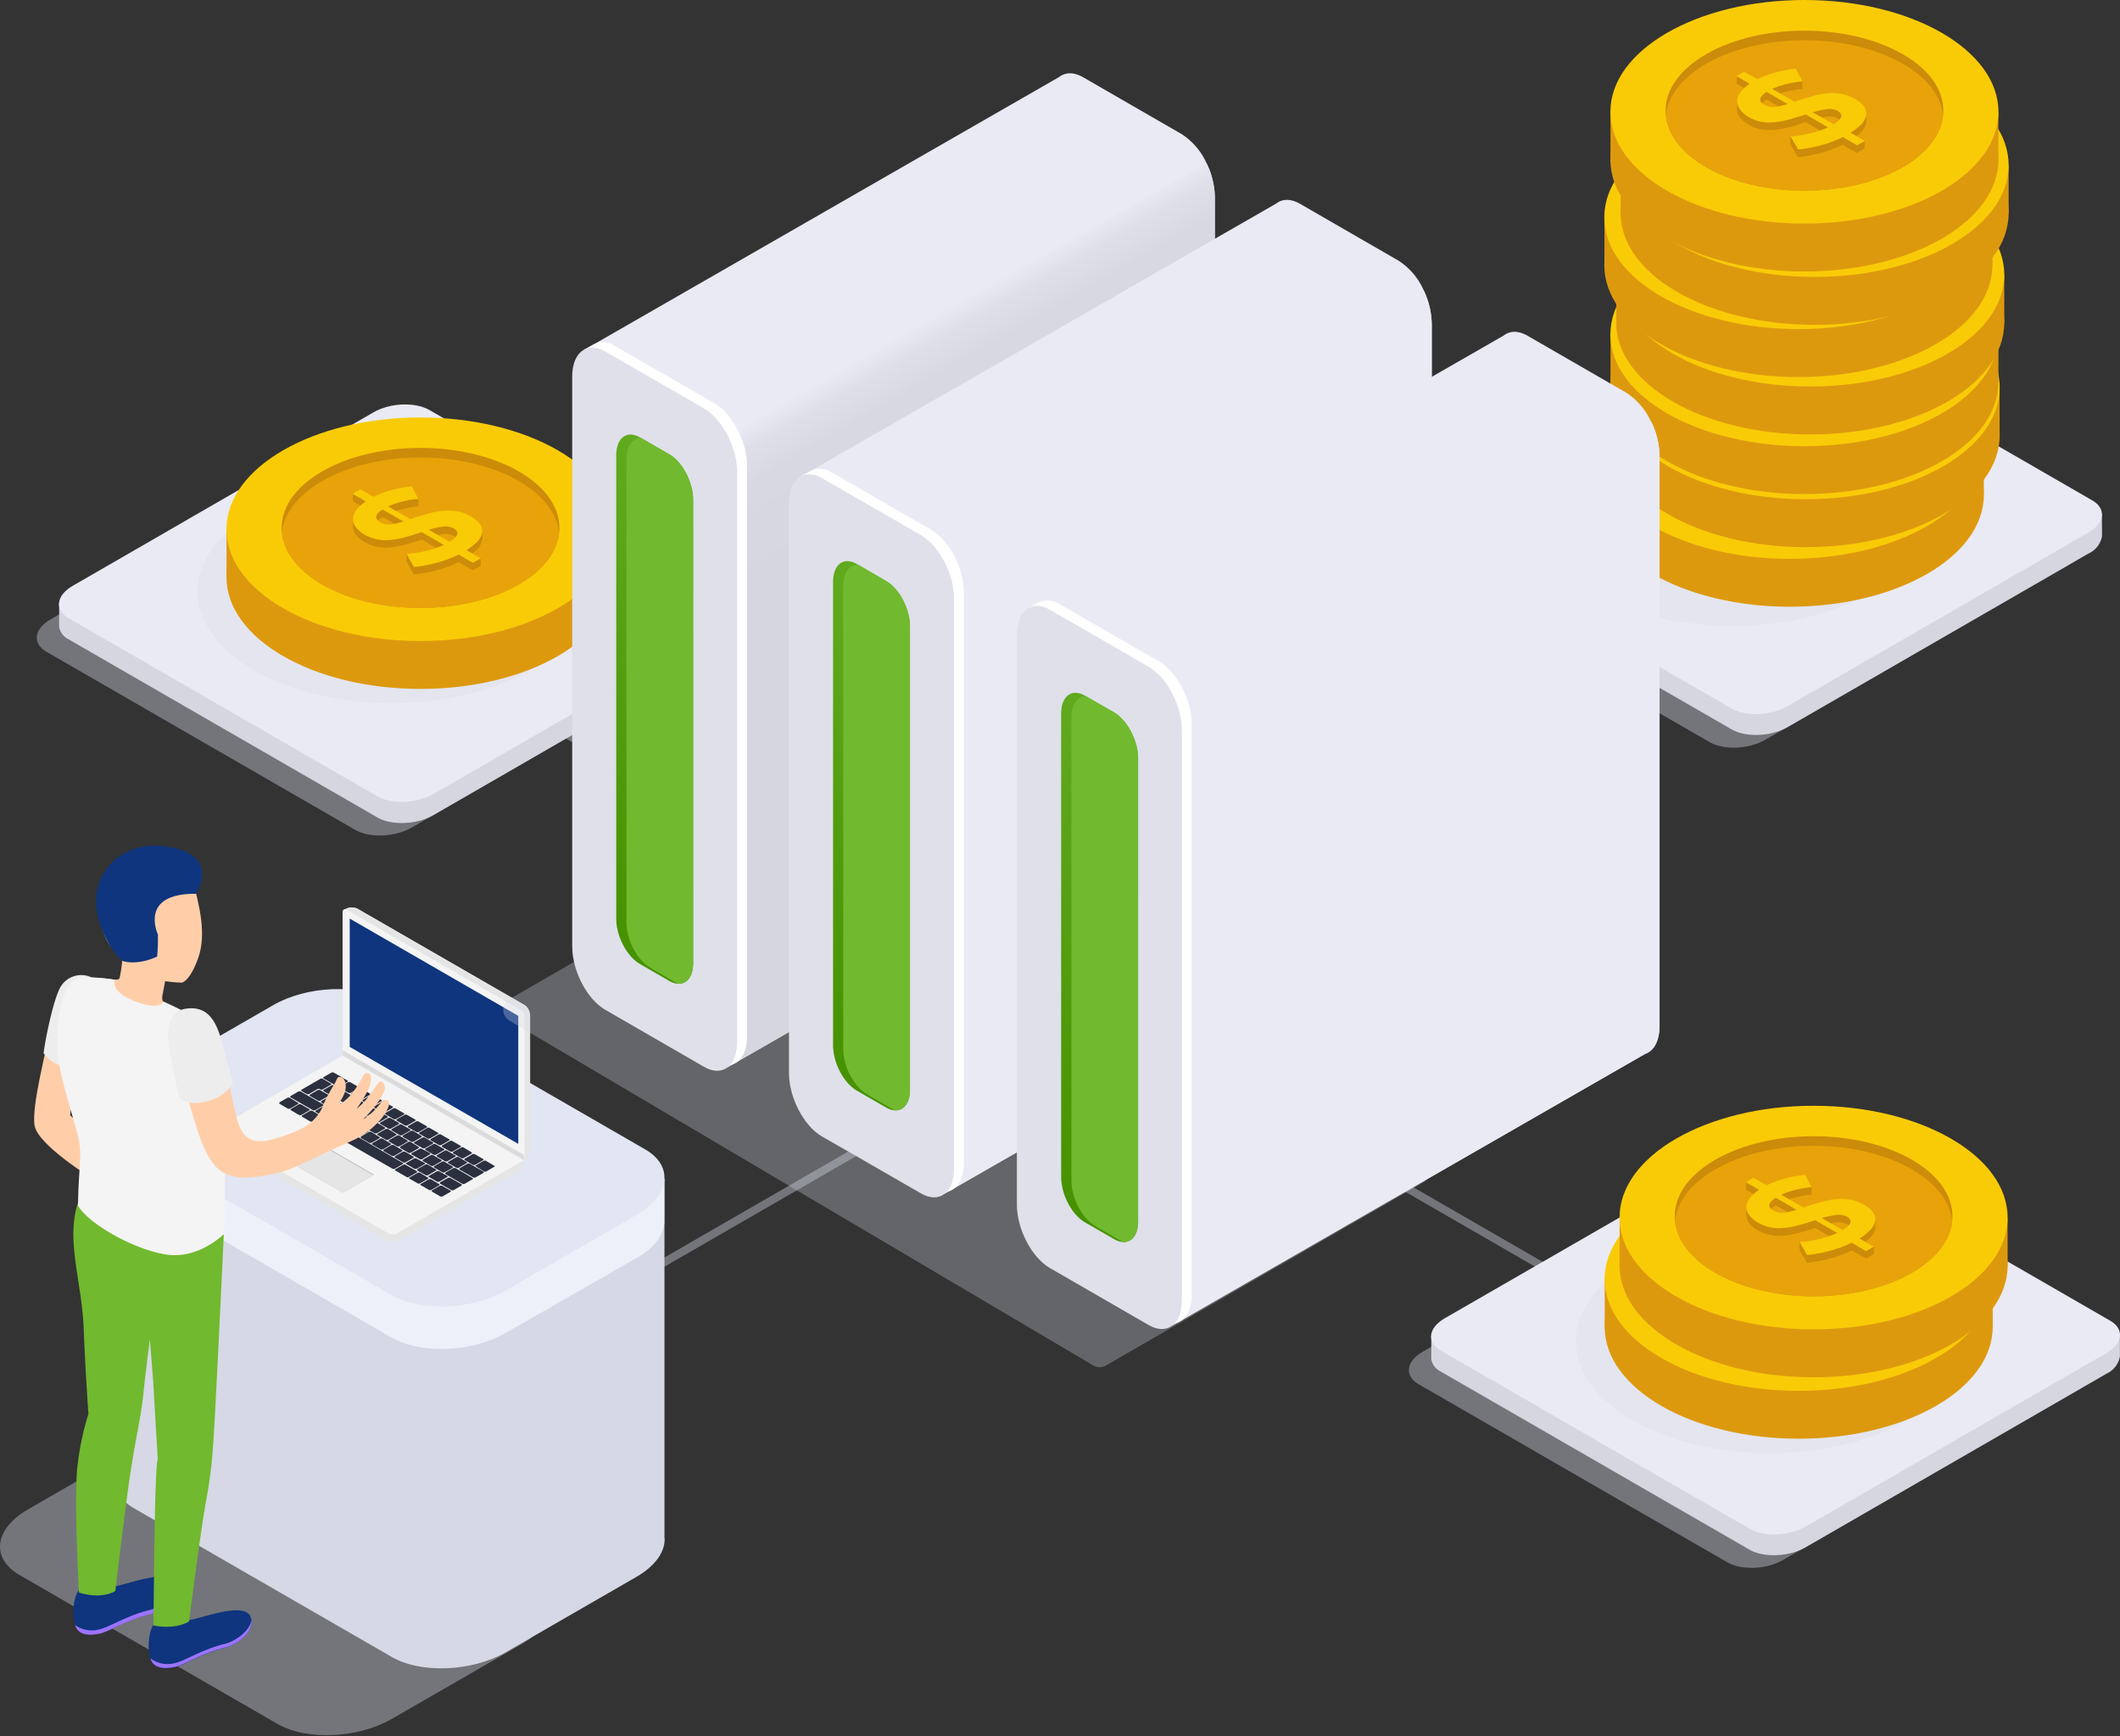 <svg width="414" height="339" fill="none" xmlns="http://www.w3.org/2000/svg"><rect width="100%" height="100%" fill="#333333" stroke="none"/><path opacity=".4" d="M206.16 197.587l-1.565.895-70.458-40.636-27.167-15.681-70.457-40.646 1.554-.906 70.468 40.647 27.178 15.68 70.447 40.647z" fill="#D6D8E5"/><path opacity=".4" d="M69.367 162.052l-60.29-34.78c-2.807-1.618-2.462-4.454.787-6.32L68.58 87.078c3.238-1.865 8.138-2.07 10.955-.453l60.291 34.78c2.806 1.618 2.45 4.454-.788 6.32l-58.715 33.917c-3.249 1.823-8.149 2.028-10.955.41z" fill="#D6D8E5"/><path d="M146.031 117.426l-2.957.906-59.212-34.154c-2.806-1.618-7.717-1.424-10.955.452l-58.714 33.875-.14.097-2.505-.788v3.883a1.917 1.917 0 000 .431v.324a3.376 3.376 0 001.846 2.383l60.29 34.78c2.807 1.618 7.718 1.413 10.956-.453l58.714-33.874a4.623 4.623 0 002.656-3.386l.021-4.476z" fill="#D5D6E0"/><path d="M143.375 121.168l-34.84 20.102-1.565.896-22.32 12.876c-3.238 1.866-8.138 2.071-10.955.453l-60.29-34.78c-2.807-1.628-2.45-4.443.787-6.32l22.32-12.876 1.554-.906 34.84-20.08c3.239-1.888 8.15-2.082 10.956-.465l60.291 34.78c2.806 1.618 2.46 4.454-.778 6.32z" fill="#E9EAF4"/><path opacity=".3" d="M76.479 137.336c20.926 0 37.89-9.774 37.89-21.83 0-12.057-16.964-21.83-37.89-21.83-20.926 0-37.89 9.773-37.89 21.83 0 12.056 16.964 21.83 37.89 21.83z" fill="#D6D8E5"/><path d="M82.114 134.524c20.926 0 37.89-9.773 37.89-21.83 0-12.056-16.964-21.83-37.89-21.83-20.927 0-37.89 9.774-37.89 21.83 0 12.057 16.963 21.83 37.89 21.83z" fill="#DD990E"/><path d="M44.236 113.03v-9.942l7.482 6.653-7.482 3.289zM119.991 103.346v9.349l-3.826 4.061-1.873-10.715 5.699-2.695z" fill="#DD990E"/><path d="M82.114 125.176c20.926 0 37.89-9.774 37.89-21.83 0-12.057-16.964-21.83-37.89-21.83-20.927 0-37.89 9.773-37.89 21.83 0 12.056 16.963 21.83 37.89 21.83z" fill="#F9CB07"/><path d="M109.187 104.029c-.388 3.675-3.011 7.285-7.896 10.109-10.597 6.099-27.772 6.099-38.356 0-4.885-2.824-7.508-6.447-7.883-10.109-.465-4.307 2.171-8.704 7.883-11.992 10.584-6.099 27.76-6.099 38.356 0 5.712 3.288 8.348 7.685 7.896 11.992z" fill="#CC8B09"/><path d="M109.187 104.029c-.388 3.675-3.011 7.285-7.896 10.109-10.597 6.099-27.772 6.099-38.356 0-4.885-2.824-7.508-6.447-7.883-10.109.375-3.688 2.998-7.298 7.883-10.122 10.584-6.1 27.76-6.1 38.356 0 4.885 2.824 7.508 6.434 7.896 10.122z" fill="#E8A30A"/><path d="M81.712 98.91a5.465 5.465 0 00-.995.077c-.44.065-.943.155-1.499.271-.556.116-1.124.258-1.719.439-.582.177-1.151.393-1.706.644l4.355 2.515.789-.271a45.256 45.256 0 013.127-.941 14.352 14.352 0 012.83-.465 9.503 9.503 0 012.585.181c.873.184 1.71.507 2.481.954a4.933 4.933 0 011.874 1.651 2.181 2.181 0 01.284 1.702 3.866 3.866 0 01-1.02 1.676 11.12 11.12 0 01-1.99 1.56l2.765 1.599-1.512.864-2.791-1.599a23.214 23.214 0 01-4.162 1.56 27.657 27.657 0 01-4.575.851l-1.46-2.579c.271 0 .672 0 1.215-.09a16.77 16.77 0 001.835-.322 27.214 27.214 0 002.12-.542 15.4 15.4 0 002.132-.786l-4.33-2.502-.568.207-.595.18a36.615 36.615 0 01-2.998.838c-.848.195-1.714.308-2.584.335a8.554 8.554 0 01-2.262-.206 7.904 7.904 0 01-2.093-.838 5.412 5.412 0 01-1.81-1.56 2.577 2.577 0 01-.49-1.677 3.16 3.16 0 01.749-1.715 7.626 7.626 0 011.757-1.586l-2.584-1.482 1.512-.877 2.584 1.47a18.253 18.253 0 013.735-1.367c1.233-.311 2.485-.54 3.748-.683l1.266 2.514zm-7.405 4.552c.57.331 1.23.475 1.887.412.88-.105 1.745-.3 2.585-.58l-4.084-2.36c-1.473.98-1.615 1.831-.388 2.528zm14.306 1.199a3.302 3.302 0 00-2.042-.374 16.56 16.56 0 00-2.843.632l4.058 2.334c1.719-1.058 2.003-1.922.827-2.592z" fill="#CC8B09"/><path d="M79.373 109.574v-1.47l1.667 1.07-.724 1.109-.943-.709zM93.873 110.502v-1.47l-3.605.271 2.08 1.418 1.525-.219zM94.184 105.125v-1.482l-2.701.967 2.7.515zM83.005 105.048l.904-.864 3.167 2.179-.207.645s-2.352-.993-2.43-1.045l-1.434-.915zM74.721 100.419l4.2 2.385.866-.631s-.53-.594-.569-.658a5.861 5.861 0 00-1.292-1.096c-.31 0-2.313-.941-2.313-.941l-.892.941zM81.712 98.91v-1.47l-1.925-.619-.414 1.148.103.529 2.236.412zM68.893 97.852v-1.47l2.236.245-.711 1.419-1.525-.194zM68.984 102.856v-1.535h2.585l-.582 1.341-1.111 1.225-.892-1.031z" fill="#CC8B09"/><path d="M81.713 97.44a7.473 7.473 0 00-.995.09c-.44 0-.944.142-1.5.258-.555.116-1.124.27-1.718.451-.584.173-1.154.388-1.706.645l4.355 2.502.788-.271a45.24 45.24 0 013.128-.941 16.529 16.529 0 012.83-.465 10.06 10.06 0 012.585.18c.874.184 1.713.511 2.48.968.756.377 1.4.94 1.875 1.638a2.183 2.183 0 01.284 1.702 3.867 3.867 0 01-1.021 1.676 10.563 10.563 0 01-1.99 1.56l2.765 1.599-1.512.877-2.791-1.612a22.294 22.294 0 01-4.161 1.56 26.44 26.44 0 01-4.575.864l-1.46-2.579c.406-.007.812-.037 1.214-.09a20.345 20.345 0 001.836-.309 34.681 34.681 0 002.119-.542c.73-.214 1.442-.481 2.132-.799l-4.33-2.489-.568.193-.594.181a32.058 32.058 0 01-2.998.838c-.849.199-1.714.316-2.585.348a8.56 8.56 0 01-2.261-.219 7.496 7.496 0 01-2.094-.838 5.393 5.393 0 01-1.81-1.548 2.572 2.572 0 01-.49-1.676 3.079 3.079 0 01.723-1.689 7.358 7.358 0 011.758-1.599l-2.585-1.483 1.512-.864 2.585 1.457a19.041 19.041 0 013.735-1.367 26.466 26.466 0 013.747-.67l1.293 2.463zm-7.405 4.565a3.16 3.16 0 001.886.399 11.504 11.504 0 002.585-.58l-4.084-2.347c-1.473.98-1.615 1.818-.387 2.528zm14.306 1.186a3.208 3.208 0 00-2.042-.361c-.964.122-1.916.329-2.843.619l4.058 2.334c1.718-1.058 2.003-1.922.827-2.592z" fill="#F9CA06"/><path opacity=".4" d="M363.538 284.131l-22.428-12.952-48.03-27.705-74.105-42.75 1.543-.895 74.117 42.75 48.04 27.705 22.428 12.941-1.565.906z" fill="#D6D8E5"/><path opacity=".4" d="M337.31 305.064l-60.29-34.78c-2.806-1.618-2.45-4.443.788-6.32l58.715-33.917c3.238-1.866 8.148-2.071 10.955-.453l60.29 34.78c2.817 1.629 2.461 4.454-.788 6.32l-58.714 33.874c-3.238 1.92-8.171 2.114-10.956.496z" fill="#D6D8E5"/><path d="M413.985 260.406l-2.957.906-59.211-34.155c-2.807-1.618-7.718-1.413-10.955.453l-58.715 33.874-.141.097-2.504-.787v3.893c-.016.14-.016.281 0 .421v.323a3.377 3.377 0 001.846 2.384l60.291 34.78c2.806 1.617 7.706 1.412 10.955-.453l58.736-33.885a4.618 4.618 0 002.655-3.387v-4.464z" fill="#D5D6E0"/><path d="M341.649 298.507l-60.291-34.78c-2.806-1.618-2.46-4.443.788-6.32l58.715-33.831c3.238-1.865 8.149-2.07 10.955-.453l60.291 34.78c2.806 1.629 2.45 4.454-.788 6.32l-58.715 33.874c-3.249 1.834-8.192 2.049-10.955.41z" fill="#E9EAF4"/><path opacity=".3" d="M345.632 283.744c20.927 0 37.891-9.774 37.891-21.831 0-12.056-16.964-21.83-37.891-21.83-20.926 0-37.89 9.774-37.89 21.83 0 12.057 16.964 21.831 37.89 21.831z" fill="#D6D8E5"/><path d="M351.254 280.933c20.926 0 37.89-9.774 37.89-21.831 0-12.056-16.964-21.83-37.89-21.83-20.927 0-37.891 9.774-37.891 21.83 0 12.057 16.964 21.831 37.891 21.831z" fill="#DD990E"/><path d="M313.376 259.438v-9.942l7.483 6.654-7.483 3.288zM389.145 249.754v9.348l-3.839 4.062-1.873-10.715 5.712-2.695z" fill="#DD990E"/><path d="M351.254 271.584c20.926 0 37.89-9.774 37.89-21.83 0-12.057-16.964-21.831-37.89-21.831-20.927 0-37.891 9.774-37.891 21.831 0 12.056 16.964 21.83 37.891 21.83z" fill="#F9CB07"/><path d="M378.328 250.386c-.388 3.688-3.011 7.298-7.896 10.122-10.584 6.099-27.759 6.099-38.356 0-4.885-2.824-7.508-6.447-7.883-10.122-.465-4.294 2.171-8.691 7.883-11.979 10.597-6.099 27.772-6.099 38.356 0 5.712 3.327 8.387 7.724 7.896 11.979z" fill="#CC8B09"/><path d="M378.328 250.386c-.388 3.688-3.011 7.298-7.896 10.122-10.584 6.099-27.759 6.099-38.356 0-4.885-2.824-7.508-6.447-7.883-10.122.375-3.675 2.998-7.286 7.883-10.11 10.597-6.099 27.772-6.099 38.356 0 4.885 2.863 7.508 6.473 7.896 10.11z" fill="#E8A30A"/><path d="M350.853 245.318a5.429 5.429 0 00-.995.077c-.44.065-.944.155-1.499.271-.556.116-1.125.258-1.719.438-.582.178-1.152.394-1.706.645l4.355 2.515.788-.271a45.617 45.617 0 013.141-.941c.921-.25 1.865-.406 2.817-.465.865-.055 1.734.001 2.585.168a8.68 8.68 0 012.481.967c.758.388 1.407.96 1.887 1.663.155.252.259.532.306.824.046.293.034.591-.035.879a3.79 3.79 0 01-1.021 1.676 11.122 11.122 0 01-1.99 1.56l2.765 1.599-1.512.864-2.791-1.612a22.105 22.105 0 01-4.148 1.573 27.934 27.934 0 01-4.588.851l-1.46-2.579c.41-.013.82-.048 1.227-.103a14.22 14.22 0 001.823-.309 25.137 25.137 0 002.132-.542c.725-.22 1.433-.491 2.119-.812l-4.329-2.502-.569.207-.594.18a35.327 35.327 0 01-2.998.838c-.849.196-1.714.308-2.585.335a8.552 8.552 0 01-2.261-.206 8.048 8.048 0 01-2.081-.838 5.475 5.475 0 01-1.822-1.56 2.664 2.664 0 01-.491-1.676 3.257 3.257 0 01.724-1.69 7.896 7.896 0 011.757-1.586l-2.585-1.483 1.512-.876 2.585 1.47a18.107 18.107 0 013.748-1.367 28.004 28.004 0 013.735-.684l1.292 2.502zm-7.405 4.552a3.2 3.2 0 001.9.412 13.232 13.232 0 002.584-.58l-4.006-2.36c-1.564.98-1.693 1.818-.478 2.528zm14.306 1.186a3.386 3.386 0 00-2.042-.361 16.54 16.54 0 00-2.843.632l4.058 2.334c1.731-1.058 2.003-1.922.827-2.605z" fill="#CC8B09"/><path d="M348.514 255.982v-1.47l1.667 1.07-.723 1.109-.944-.709zM363.014 256.91v-1.47l-3.593.271 2.068 1.419 1.525-.22zM363.324 251.52v-1.47l-2.701.967 2.701.503zM352.146 251.443l.904-.851 3.166 2.179-.194.645s-2.364-.993-2.442-1.045l-1.434-.928zM343.927 246.827l4.2 2.385.853-.631-.569-.658a5.56 5.56 0 00-1.292-1.096c-.31 0-2.301-.941-2.301-.941l-.891.941zM350.853 245.318v-1.47l-1.925-.619-.414 1.148.104.529 2.235.412zM338.046 244.261v-1.47l2.236.245-.724 1.418-1.512-.193zM338.124 249.238v-1.535h2.585l-.659 1.393-1.112 1.225-.814-1.083z" fill="#CC8B09"/><path d="M350.853 243.848a9.735 9.735 0 00-.995.078 25.1 25.1 0 00-1.499.271c-.556.116-1.125.27-1.719.451a10.7 10.7 0 00-1.706.645l4.355 2.514.788-.271a46.18 46.18 0 013.141-.941c.921-.25 1.865-.405 2.817-.464.866-.052 1.735.009 2.585.18a8.03 8.03 0 012.481.967 4.982 4.982 0 011.887 1.638c.155.252.259.532.306.824.046.292.034.59-.035.878a3.72 3.72 0 01-1.021 1.676 10.503 10.503 0 01-1.99 1.56l2.765 1.599-1.512.877-2.791-1.612a23.065 23.065 0 01-4.148 1.561 26.78 26.78 0 01-4.588.864l-1.46-2.579c.41-.008.82-.038 1.227-.091a24.454 24.454 0 001.823-.309 37.375 37.375 0 002.132-.555 14.146 14.146 0 002.119-.786l-4.329-2.489-.569.194-.594.18c-.985.33-1.985.609-2.998.838-.848.2-1.714.316-2.585.349a9.139 9.139 0 01-2.261-.22 7.248 7.248 0 01-2.081-.838 5.447 5.447 0 01-1.822-1.547 2.691 2.691 0 01-.491-1.676c.069-.622.321-1.21.724-1.69a7.62 7.62 0 011.757-1.599l-2.585-1.482 1.512-.864 2.585 1.457a18.853 18.853 0 013.748-1.367 26.125 26.125 0 013.735-.671l1.292 2.45zm-7.405 4.565c.576.327 1.24.467 1.9.4a11.554 11.554 0 002.584-.581l-4.006-2.346c-1.564.98-1.693 1.818-.478 2.527zm14.306 1.186a3.222 3.222 0 00-2.042-.361c-.964.122-1.916.329-2.843.619l4.058 2.334c1.731-1.057 2.003-1.921.827-2.592z" fill="#F9CA06"/><path d="M354.161 268.941c20.927 0 37.891-9.774 37.891-21.83 0-12.057-16.964-21.831-37.891-21.831-20.926 0-37.89 9.774-37.89 21.831 0 12.056 16.964 21.83 37.89 21.83z" fill="#DD990E"/><path d="M316.284 247.433v-9.942l7.483 6.654-7.483 3.288zM392.052 237.75v9.348l-3.838 4.062-1.874-10.703 5.712-2.707z" fill="#DD990E"/><path d="M354.161 259.579c20.927 0 37.891-9.774 37.891-21.83 0-12.057-16.964-21.831-37.891-21.831-20.926 0-37.89 9.774-37.89 21.831 0 12.056 16.964 21.83 37.89 21.83z" fill="#F9CB07"/><path d="M381.235 238.432c-.387 3.675-3.011 7.286-7.896 10.11-10.584 6.099-27.758 6.099-38.355 0-4.885-2.824-7.509-6.448-7.883-10.11-.466-4.306 2.171-8.703 7.883-11.991 10.597-6.1 27.771-6.1 38.355 0 5.712 3.313 8.349 7.685 7.896 11.991z" fill="#CC8B09"/><path d="M381.235 238.432c-.388 3.675-3.011 7.286-7.896 10.11-10.584 6.099-27.759 6.099-38.356 0-4.885-2.824-7.508-6.447-7.883-10.11.375-3.674 2.998-7.298 7.883-10.109 10.597-6.112 27.772-6.112 38.356 0 4.885 2.811 7.508 6.435 7.896 10.109z" fill="#E8A30A"/><path d="M353.761 233.313a5.343 5.343 0 00-.995.078c-.44.064-.944.154-1.499.27a25.6 25.6 0 00-1.719.439c-.582.178-1.152.393-1.706.644l4.355 2.515.788-.271a46.18 46.18 0 013.141-.941c.921-.25 1.865-.405 2.817-.464.866-.052 1.735.009 2.585.18a8.31 8.31 0 012.481.954 5.09 5.09 0 011.887 1.651c.155.252.259.532.306.824.046.292.034.59-.035.878a3.725 3.725 0 01-1.021 1.676 11.076 11.076 0 01-1.99 1.56l2.74 1.599-1.499.864-2.805-1.599a23.065 23.065 0 01-4.148 1.561 26.656 26.656 0 01-4.588.851l-1.46-2.579c.432-.006.864-.036 1.292-.091a17.024 17.024 0 001.822-.322 24.781 24.781 0 002.133-.542 15.85 15.85 0 002.119-.786l-4.329-2.489-.569.194-.594.18a35.327 35.327 0 01-2.998.838c-.848.202-1.714.315-2.585.336a8.602 8.602 0 01-2.262-.207 7.652 7.652 0 01-2.08-.838 5.601 5.601 0 01-1.822-1.547 2.712 2.712 0 01-.491-1.676c.069-.622.32-1.21.723-1.69a7.645 7.645 0 011.758-1.599l-2.585-1.482 1.499-.864 2.585 1.457a18.107 18.107 0 013.748-1.367 26.111 26.111 0 013.734-.671l1.267 2.476zm-7.405 4.552a3.2 3.2 0 001.9.412 13.16 13.16 0 002.584-.58l-4.071-2.347c-1.55.968-1.628 1.819-.413 2.515zm14.306 1.199a3.303 3.303 0 00-2.042-.374 16.54 16.54 0 00-2.843.632l4.058 2.334c1.731-1.057 2.003-1.921.891-2.592h-.064z" fill="#CC8B09"/><path d="M351.422 243.938v-1.47l1.667 1.071-.724 1.108-.943-.709zM365.921 244.906v-1.47l-3.592.283 2.067 1.406 1.525-.219zM366.232 239.529v-1.483l-2.701.967 2.701.516zM355.053 239.451l.904-.864 3.167 2.179-.194.645s-2.365-.993-2.443-1.045a611.42 611.42 0 00-1.434-.915zM346.783 234.835l4.2 2.373.853-.619s-.53-.606-.569-.671c-.039-.064-.995-1.031-1.292-1.083-.298-.052-2.301-.954-2.301-.954l-.891.954zM353.761 233.314v-1.458l-1.926-.631-.413 1.147.103.529 2.236.413zM340.954 232.256v-1.47l2.236.245-.724 1.419-1.512-.194zM341.032 237.233v-1.521h2.584l-.62 1.354-1.111 1.225-.853-1.058z" fill="#CC8B09"/><path d="M353.761 231.843a7.374 7.374 0 00-.995.091c-.44.064-.944.141-1.499.257-.556.117-1.125.271-1.719.452a12.22 12.22 0 00-1.706.644l4.355 2.502.788-.271c1.112-.361 2.146-.683 3.141-.928a15.108 15.108 0 012.817-.477c.866-.052 1.735.009 2.585.18a8.03 8.03 0 012.481.967 4.992 4.992 0 011.887 1.651 2.2 2.2 0 01.271 1.689 3.72 3.72 0 01-1.021 1.676 11.111 11.111 0 01-1.99 1.573l2.74 1.586-1.499.877-2.779-1.663a22.181 22.181 0 01-4.148 1.56 26.588 26.588 0 01-4.588.864l-1.46-2.579c.432-.005.863-.035 1.292-.09.543-.06 1.15-.163 1.822-.31a33.81 33.81 0 002.133-.541 15.919 15.919 0 002.119-.8l-4.329-2.488-.569.193-.594.181a27.77 27.77 0 01-2.999.838c-.848.199-1.713.316-2.584.348a8.607 8.607 0 01-2.262-.219 7.259 7.259 0 01-2.08-.838 5.295 5.295 0 01-1.822-1.548 2.69 2.69 0 01-.492-1.676c.069-.622.321-1.21.724-1.689a7.646 7.646 0 011.732-1.522l-2.585-1.483 1.499-.864 2.585 1.458a18.83 18.83 0 013.748-1.367 27.984 27.984 0 013.734-.671l1.267 2.437zm-7.405 4.565c.576.327 1.24.466 1.9.4a11.554 11.554 0 002.584-.581l-4.071-2.346c-1.55 1.031-1.628 1.818-.413 2.527zm14.306 1.186a3.209 3.209 0 00-2.042-.361c-.963.128-1.914.335-2.843.619l4.058 2.334c1.731-1.044 2.003-1.921.891-2.592h-.064z" fill="#F9CA06"/><path opacity=".4" d="M382.937 82.913L312.49 123.56l-33.469 19.304-70.447 40.647-1.565-.896 70.436-40.657 33.47-19.293 70.468-40.647 1.554.895z" fill="#D6D8E5"/><path opacity=".4" d="M333.839 144.903l-60.29-34.78c-2.806-1.618-2.461-4.454.788-6.32l58.715-33.874c3.238-1.866 8.148-2.07 10.955-.453l60.29 34.78c2.806 1.618 2.461 4.454-.788 6.32l-58.768 33.874c-3.238 1.866-8.149 2.07-10.902.453z" fill="#D6D8E5"/><path d="M410.47 100.244l-2.968.906-59.211-34.155c-2.806-1.617-7.706-1.423-10.955.453l-58.715 33.874a1.126 1.126 0 00-.14.097l-2.504-.787v3.883a2.819 2.819 0 000 .431v.323a3.433 3.433 0 001.845 2.384l60.334 34.769c2.817 1.618 7.717 1.413 10.955-.453l58.715-33.874a4.617 4.617 0 002.666-3.386l-.022-4.465z" fill="#D5D6E0"/><path d="M338.157 138.346l-60.334-34.78c-2.806-1.618-2.45-4.454.788-6.32l58.715-33.874c3.238-1.865 8.149-2.07 10.955-.453l60.291 34.78c2.817 1.618 2.46 4.454-.788 6.32l-58.715 33.874c-3.238 1.866-8.138 2.071-10.912.453z" fill="#E9EAF4"/><path opacity=".3" d="M338.273 122.213c20.926 0 37.89-9.773 37.89-21.83 0-12.056-16.964-21.83-37.89-21.83-20.927 0-37.891 9.773-37.891 21.83 0 12.057 16.964 21.83 37.891 21.83z" fill="#D6D8E5"/><path d="M349.516 118.475c20.926 0 37.89-9.774 37.89-21.83 0-12.057-16.964-21.831-37.89-21.831-20.926 0-37.891 9.774-37.891 21.83 0 12.057 16.965 21.831 37.891 21.831z" fill="#DD990E"/><path d="M311.651 96.98v-9.942l7.482 6.653-7.482 3.288zM387.406 87.295v9.349l-3.825 4.062-1.887-10.716 5.712-2.695z" fill="#DD990E"/><path d="M349.516 109.126c20.926 0 37.89-9.774 37.89-21.83 0-12.057-16.964-21.83-37.89-21.83-20.926 0-37.891 9.773-37.891 21.83 0 12.056 16.965 21.83 37.891 21.83z" fill="#F9CB07"/><path d="M376.564 87.966c-.388 3.675-3.011 7.299-7.896 10.11-10.584 6.099-27.759 6.099-38.356 0-4.885-2.811-7.508-6.448-7.883-10.11-.452-4.294 2.171-8.69 7.883-11.979 10.597-6.112 27.772-6.112 38.356 0 5.738 3.301 8.374 7.685 7.896 11.98z" fill="#CC8B09"/><path d="M376.564 87.966c-.388 3.675-3.011 7.298-7.896 10.11-10.584 6.098-27.759 6.098-38.356 0-4.885-2.812-7.508-6.448-7.883-10.11.375-3.675 2.998-7.286 7.883-10.11 10.597-6.099 27.772-6.099 38.356 0 4.911 2.824 7.534 6.435 7.896 10.11z" fill="#E8A30A"/><path d="M349.115 82.86a5.322 5.322 0 00-.982.077 22.37 22.37 0 00-1.499.27c-.543.117-1.137.259-1.732.439-.578.176-1.144.391-1.693.645l4.355 2.514.776-.284a57.225 57.225 0 013.14-.928 14.244 14.244 0 012.817-.464 10.21 10.21 0 012.585.167 8.614 8.614 0 012.481.968 5.036 5.036 0 011.874 1.65 2.24 2.24 0 01.271 1.702 3.68 3.68 0 01-1.021 1.664 10.18 10.18 0 01-2.016 1.573l2.779 1.599-1.512.864-2.805-1.612a22.147 22.147 0 01-4.148 1.573 27.894 27.894 0 01-4.588.85l-1.356-2.655c.432-.011.863-.046 1.292-.103.612-.07 1.221-.174 1.822-.31a33.77 33.77 0 002.132-.541c.725-.21 1.434-.473 2.12-.787l-4.33-2.502-.568.194-.582.18a33.598 33.598 0 01-2.998.851 14.55 14.55 0 01-2.584.336 8.447 8.447 0 01-2.249-.207 8.009 8.009 0 01-2.094-.838 5.29 5.29 0 01-1.809-1.56 2.573 2.573 0 01-.491-1.676 3.09 3.09 0 01.711-1.69 7.922 7.922 0 011.757-1.599l-2.584-1.47 1.512-.876 2.584 1.47a18.365 18.365 0 013.748-1.367 26.072 26.072 0 013.735-.684l1.15 2.566zm-7.444 4.551c.57.332 1.23.477 1.887.413.879-.107 1.745-.3 2.585-.58l-4.071-2.36c-1.447.98-1.577 1.818-.401 2.527zm14.293 1.186a3.262 3.262 0 00-2.029-.36c-.969.125-1.924.336-2.856.631l4.058 2.334c1.784-1.057 2.042-1.921.879-2.605h-.052z" fill="#CC8B09"/><path d="M346.841 93.472c.026-.49.026-.98 0-1.47l1.667 1.07-.724 1.11-.943-.71zM361.289 94.452v-1.47l-3.606.27 2.068 1.42 1.538-.22zM361.586 89.062v-1.47l-2.688.967 2.688.503zM350.421 88.985l.892-.851 3.166 2.179-.194.645s-2.365-.993-2.443-1.058l-1.421-.915zM342.137 84.369l4.2 2.372.853-.619-.568-.657a5.537 5.537 0 00-1.293-1.096c-.31 0-2.3-.942-2.3-.942l-.892.942zM349.128 82.86v-1.47l-1.938-.619-.414 1.148.104.528 2.248.413zM336.309 81.803v-1.47l2.235.245-.723 1.418-1.512-.193zM336.386 86.78v-1.535h2.584l-.633 1.367-1.111 1.225-.84-1.058z" fill="#CC8B09"/><path d="M349.115 81.39a5.33 5.33 0 00-.982.077 22.37 22.37 0 00-1.499.271c-.543.116-1.137.27-1.732.438-.58.175-1.146.395-1.693.658l4.356 2.502.775-.271a48.308 48.308 0 013.14-.941 14.244 14.244 0 012.817-.465c.866-.05 1.735.011 2.585.18a8.244 8.244 0 012.481.968c.753.38 1.398.943 1.874 1.638a2.24 2.24 0 01.272 1.702 3.735 3.735 0 01-1.021 1.676 10.674 10.674 0 01-2.016 1.56l2.778 1.599-1.512.864-2.804-1.599a23.108 23.108 0 01-4.149 1.56 27.901 27.901 0 01-4.587.864l-1.461-2.579c.433-.004.864-.035 1.293-.09a17.15 17.15 0 001.822-.322 25.07 25.07 0 002.132-.542c.725-.21 1.434-.472 2.12-.787l-4.33-2.488-.568.193-.582.18a33.21 33.21 0 01-2.998.839 12.46 12.46 0 01-2.585.335 8.439 8.439 0 01-2.248-.206 7.568 7.568 0 01-2.094-.89 5.423 5.423 0 01-1.809-1.547 2.574 2.574 0 01-.491-1.676 3.048 3.048 0 01.711-1.69 7.616 7.616 0 011.757-1.534l-2.584-1.483 1.512-.864 2.584 1.457a18.37 18.37 0 013.748-1.367 25.999 25.999 0 013.735-.67l1.253 2.45zm-7.443 4.552c.569.332 1.23.476 1.886.412.879-.106 1.745-.3 2.585-.58l-4.071-2.347c-1.447 1.019-1.576 1.818-.4 2.515zm14.293 1.199a3.263 3.263 0 00-2.029-.374 16.45 16.45 0 00-2.856.632l4.057 2.334c1.784-1.058 2.042-1.922.879-2.592h-.051z" fill="#F9CA06"/><path d="M352.617 106.843c20.926 0 37.89-9.773 37.89-21.83 0-12.057-16.964-21.83-37.89-21.83-20.926 0-37.89 9.773-37.89 21.83 0 12.057 16.964 21.83 37.89 21.83z" fill="#DD990E"/><path d="M314.739 85.336v-9.942l7.483 6.654-7.483 3.288zM390.494 75.652v9.362l-3.825 4.049-1.874-10.703 5.699-2.708z" fill="#DD990E"/><path d="M352.617 97.482c20.926 0 37.89-9.773 37.89-21.83 0-12.056-16.964-21.83-37.89-21.83-20.926 0-37.89 9.773-37.89 21.83 0 12.057 16.964 21.83 37.89 21.83z" fill="#F9CB07"/><path d="M379.691 76.335c-.388 3.675-3.011 7.299-7.896 10.11-10.597 6.099-27.772 6.099-38.356 0-4.885-2.811-7.508-6.448-7.883-10.11-.465-4.306 2.171-8.703 7.883-11.979 10.584-6.111 27.759-6.111 38.356 0 5.712 3.327 8.348 7.673 7.896 11.98z" fill="#CC8B09"/><path d="M379.691 76.335c-.388 3.675-3.011 7.299-7.896 10.11-10.597 6.099-27.772 6.099-38.356 0-4.885-2.811-7.508-6.448-7.883-10.11.375-3.675 2.998-7.298 7.883-10.109 10.584-6.112 27.759-6.112 38.356 0 4.885 2.811 7.508 6.434 7.896 10.11z" fill="#E8A30A"/><path d="M352.217 71.216a9.378 9.378 0 00-.995.078c-.44.064-.944.154-1.499.27-.556.117-1.125.271-1.719.452-.586.166-1.157.382-1.706.644l4.42 2.502.788-.27a45.919 45.919 0 013.127-.942 14.429 14.429 0 012.818-.464c.865-.051 1.734.01 2.584.18a8.243 8.243 0 012.482.967 4.82 4.82 0 011.873 1.638 2.193 2.193 0 01.285 1.702 3.874 3.874 0 01-1.021 1.676 10.6 10.6 0 01-1.99 1.56l2.765 1.6-1.512.876-2.791-1.612a23.606 23.606 0 01-4.239 1.56 26.49 26.49 0 01-4.575.865l-1.46-2.58c.406-.007.812-.037 1.215-.09a20.254 20.254 0 001.835-.309c.672-.142 1.37-.335 2.119-.555a13.948 13.948 0 002.132-.786l-4.329-2.489-.568.194-.595.18a32.037 32.037 0 01-2.998.838c-.848.2-1.714.316-2.585.349a9.063 9.063 0 01-2.248-.22 7.349 7.349 0 01-2.094-.838 5.39 5.39 0 01-1.809-1.547 2.574 2.574 0 01-.491-1.676 3.073 3.073 0 01.724-1.69 7.348 7.348 0 011.757-1.599l-2.584-1.482 1.512-.864 2.584 1.457a19.055 19.055 0 013.735-1.367 26.147 26.147 0 013.748-.67l1.305 2.462zm-7.405 4.565a3.16 3.16 0 001.887.4c.88-.101 1.746-.296 2.584-.58l-4.083-2.347c-1.474.98-1.616 1.818-.388 2.527zm14.306 1.186a3.211 3.211 0 00-2.042-.36c-.964.121-1.916.328-2.843.618l4.058 2.334c1.718-1.057 2.003-1.921.827-2.592z" fill="#CC8B09"/><path d="M349.877 81.867v-1.47l1.655 1.07-.711 1.11-.944-.71zM364.377 82.808v-1.47l-3.606.284 2.081 1.406 1.525-.22zM364.687 77.432v-1.483l-2.701.98 2.701.503zM353.509 77.354l.904-.864 3.154 2.192-.194.632s-2.365-.993-2.443-1.044a567.93 567.93 0 00-1.421-.916zM345.225 72.738l4.2 2.373.865-.619s-.529-.606-.568-.67c-.039-.065-.995-1.032-1.292-1.084-.298-.051-2.314-.954-2.314-.954l-.891.954zM352.217 71.216V69.76l-1.926-.632-.414 1.148.104.529 2.236.412zM339.397 70.16v-1.458l2.236.232-.724 1.419-1.512-.194zM339.487 75.136v-1.521h2.585l-.62 1.29-1.112 1.289-.853-1.058z" fill="#CC8B09"/><path d="M352.217 69.76a5.368 5.368 0 00-.995.077c-.44.064-.944.154-1.499.27-.556.117-1.125.258-1.719.439a12.25 12.25 0 00-1.706.645l4.42 2.514.788-.284a53.995 53.995 0 013.127-.928 14.417 14.417 0 012.818-.464c.865-.055 1.734.001 2.584.168a8.237 8.237 0 012.482.967 4.828 4.828 0 011.873 1.65 2.166 2.166 0 01.285 1.69 3.874 3.874 0 01-1.021 1.676 11.138 11.138 0 01-1.99 1.573l2.765 1.586-1.512.877-2.843-1.638a23.64 23.64 0 01-4.187 1.599 27.742 27.742 0 01-4.575.85l-1.46-2.578c.406-.007.812-.038 1.215-.09a20.257 20.257 0 001.835-.31c.672-.142 1.37-.322 2.119-.541.73-.214 1.442-.481 2.132-.8l-4.329-2.488-.568.193-.595.18c-.983.334-1.984.614-2.998.839-.848.199-1.714.316-2.585.348a9.063 9.063 0 01-2.248-.207 7.77 7.77 0 01-2.094-.85 5.25 5.25 0 01-1.809-1.548 2.573 2.573 0 01-.491-1.676 3.073 3.073 0 01.724-1.69 7.35 7.35 0 011.757-1.598l-2.584-1.483 1.512-.864 2.584 1.47a18.286 18.286 0 013.735-1.38 28.06 28.06 0 013.748-.67l1.305 2.475zm-7.405 4.551a3.16 3.16 0 001.887.4c.881-.095 1.748-.29 2.584-.58l-4.083-2.347c-1.474.98-1.616 1.818-.388 2.527zm14.306 1.186a3.302 3.302 0 00-2.042-.36c-.963.127-1.914.335-2.843.618l4.058 2.334c1.718-1.044 2.003-1.908.827-2.591z" fill="#F9CA06"/><path d="M352.371 96.477c20.927 0 37.891-9.774 37.891-21.83 0-12.057-16.964-21.831-37.891-21.831-20.926 0-37.89 9.774-37.89 21.83 0 12.057 16.964 21.83 37.89 21.83z" fill="#DD990E"/><path d="M314.507 74.982v-9.955l7.482 6.654-7.482 3.3zM390.262 65.298v9.348l-3.825 4.05-1.874-10.703 5.699-2.695z" fill="#DD990E"/><path d="M352.372 87.128c20.926 0 37.89-9.774 37.89-21.83 0-12.057-16.964-21.83-37.89-21.83-20.926 0-37.891 9.773-37.891 21.83 0 12.056 16.965 21.83 37.891 21.83z" fill="#F9CB07"/><path d="M379.458 65.968c-.388 3.675-3.011 7.298-7.896 10.11-10.597 6.099-27.772 6.099-38.356 0-4.885-2.812-7.508-6.448-7.883-10.11-.465-4.307 2.171-8.69 7.883-11.979 10.584-6.112 27.759-6.112 38.356 0 5.712 3.288 8.335 7.672 7.896 11.98z" fill="#CC8B09"/><path d="M379.458 65.969c-.388 3.675-3.011 7.298-7.896 10.109-10.597 6.099-27.772 6.099-38.356 0-4.885-2.811-7.508-6.447-7.883-10.11.375-3.674 2.998-7.298 7.883-10.109 10.584-6.112 27.759-6.112 38.356 0 4.885 2.798 7.508 6.435 7.896 10.11z" fill="#E8A30A"/><path d="M352.01 60.862a5.368 5.368 0 00-.995.078c-.44 0-.944.154-1.499.27-.556.116-1.125.258-1.719.439-.585.17-1.155.385-1.706.645l4.355 2.578.776-.283a57.313 57.313 0 013.14-.929 14.407 14.407 0 012.817-.464 9.587 9.587 0 012.585.168 8.244 8.244 0 012.481.967 4.94 4.94 0 011.874 1.65 2.203 2.203 0 01.284 1.69 3.864 3.864 0 01-1.021 1.676 11.143 11.143 0 01-1.99 1.573l2.766 1.586-1.512.877-2.792-1.612a23.59 23.59 0 01-4.161 1.573c-1.499.41-3.029.695-4.575.851l-1.46-2.579c.406-.008.812-.038 1.215-.09.542-.06 1.15-.163 1.822-.31a33.77 33.77 0 002.132-.541c.73-.214 1.442-.481 2.132-.8l-4.329-2.488-.568.193-.595.18c-.983.334-1.984.614-2.998.839-.848.2-1.714.316-2.585.348a9.063 9.063 0 01-2.248-.206 7.612 7.612 0 01-2.094-.851 5.17 5.17 0 01-1.809-1.548 2.573 2.573 0 01-.491-1.676 3.142 3.142 0 01.711-1.69 7.731 7.731 0 011.783-1.74l-2.585-1.483 1.512-.864 2.585 1.47a18.286 18.286 0 013.735-1.38 28.046 28.046 0 013.747-.67l1.28 2.553zm-7.405 4.552a3.16 3.16 0 001.887.4c.88-.096 1.747-.29 2.584-.58l-4.083-2.347c-1.499.928-1.642 1.818-.414 2.527h.026zm14.306 1.186a3.302 3.302 0 00-2.042-.36c-.963.127-1.914.334-2.843.618l4.045 2.334c1.693-1.044 1.99-1.908.814-2.592h.026z" fill="#CC8B09"/><path d="M349.645 71.552v-1.457l1.654 1.057-.724 1.122-.93-.722zM364.145 72.442v-1.458l-3.606.271 2.068 1.406 1.538-.22zM364.454 67.064v-1.482l-2.701.98 2.701.502zM353.302 66.987l.905-.851 3.153 2.179-.181.657s-2.365-.992-2.442-1.057l-1.435-.928zM344.993 62.37l4.2 2.373.866-.619-.569-.657a5.246 5.246 0 00-1.292-1.096c-.323 0-2.314-.955-2.314-.955l-.891.955zM351.984 60.862v-1.47l-1.926-.632-.413 1.148.103.529 2.236.425zM339.164 59.792v-1.458l2.236.233-.724 1.43-1.512-.205zM339.242 64.769v-1.522h2.584l-.62 1.367-1.124 1.212-.84-1.057z" fill="#CC8B09"/><path d="M352.01 59.392a5.36 5.36 0 00-.995.077c-.44.065-.944.155-1.499.271-.556.116-1.125.258-1.719.439-.583.175-1.153.39-1.706.644l4.355 2.515.775-.271a48.452 48.452 0 013.141-.941 14.407 14.407 0 012.817-.465c.865-.055 1.734.002 2.585.168.87.197 1.707.523 2.481.967a5.043 5.043 0 011.874 1.65c.317.508.419 1.12.284 1.703a3.865 3.865 0 01-1.021 1.663 10.603 10.603 0 01-1.99 1.573l2.765 1.6-1.511.863-2.805-1.586a22.661 22.661 0 01-4.161 1.573c-1.499.41-3.029.695-4.575.851l-1.46-2.579c.406-.013.812-.048 1.215-.103a14.253 14.253 0 001.822-.31 25.03 25.03 0 002.132-.54 15.44 15.44 0 002.132-.787l-4.329-2.502c-.185.076-.375.14-.568.194l-.595.193a36.588 36.588 0 01-2.998.838c-.849.195-1.714.308-2.585.335a8.543 8.543 0 01-2.248-.206 8.005 8.005 0 01-2.094-.838 5.29 5.29 0 01-1.809-1.56 2.573 2.573 0 01-.491-1.677c.067-.62.314-1.207.711-1.689a7.966 7.966 0 011.77-1.586l-2.585-1.483 1.512-.877 2.585 1.47a18.249 18.249 0 013.735-1.366 26.222 26.222 0 013.748-.684l1.305 2.463zm-7.405 4.552c.57.33 1.23.475 1.887.412a13.514 13.514 0 002.584-.58l-4.083-2.36c-1.5.98-1.642 1.819-.414 2.528h.026zm14.306 1.186a3.393 3.393 0 00-2.042-.361c-.965.127-1.916.338-2.843.632l4.019 2.282c1.719-1.006 2.016-1.87.84-2.579l.026.026z" fill="#F9CA06"/><path d="M353.509 84.834c20.926 0 37.89-9.774 37.89-21.83 0-12.057-16.964-21.831-37.89-21.831-20.927 0-37.891 9.774-37.891 21.83 0 12.057 16.964 21.83 37.891 21.83z" fill="#DD990E"/><path d="M315.631 63.325v-9.942l7.495 6.654-7.495 3.288zM391.399 53.642v9.361l-3.825 4.049-1.874-10.703 5.699-2.707z" fill="#DD990E"/><path d="M353.509 75.472c20.926 0 37.89-9.774 37.89-21.83 0-12.057-16.964-21.831-37.89-21.831-20.927 0-37.891 9.774-37.891 21.83 0 12.057 16.964 21.83 37.891 21.83z" fill="#F9CB07"/><path d="M380.582 54.325c-.374 3.675-3.011 7.298-7.896 10.11-10.584 6.098-27.758 6.098-38.355 0-4.885-2.812-7.509-6.448-7.883-10.11-.453-4.307 2.184-8.704 7.883-11.979 10.597-6.112 27.771-6.112 38.355 0 5.712 3.275 8.349 7.672 7.896 11.98z" fill="#CC8B09"/><path d="M380.583 54.325c-.375 3.674-3.012 7.298-7.896 10.109-10.584 6.099-27.759 6.099-38.356 0-4.885-2.811-7.508-6.447-7.883-10.11.375-3.674 2.998-7.298 7.883-10.109 10.597-6.112 27.772-6.112 38.356 0 4.884 2.837 7.521 6.435 7.896 10.11z" fill="#E8A30A"/><path d="M353.121 49.205a5.375 5.375 0 00-.995.078 22.37 22.37 0 00-1.499.27c-.543.116-1.137.271-1.732.439-.581.174-1.147.394-1.693.657l4.355 2.502.776-.27a48.246 48.246 0 013.14-.942 14.244 14.244 0 012.817-.464c.866-.05 1.734.01 2.585.18a8.244 8.244 0 012.481.967c.753.38 1.397.943 1.874 1.638a2.24 2.24 0 01.271 1.702 3.716 3.716 0 01-1.021 1.676c-.595.601-1.264 1.125-1.99 1.56l2.779 1.6-1.512.876-2.805-1.612a23.07 23.07 0 01-4.148 1.56 27.913 27.913 0 01-4.588.864l-1.46-2.578c.411-.008.82-.038 1.228-.09.542-.07 1.15-.173 1.822-.31a37.55 37.55 0 002.132-.555c.725-.21 1.434-.472 2.12-.786l-4.33-2.489-.568.194-.582.18a33.213 33.213 0 01-2.998.838c-.848.2-1.714.316-2.585.348a9.063 9.063 0 01-2.248-.219 7.577 7.577 0 01-2.094-.838 5.404 5.404 0 01-1.809-1.547 2.573 2.573 0 01-.491-1.677 3.047 3.047 0 01.711-1.689 7.611 7.611 0 011.796-1.637l-2.585-1.483 1.512-.864 2.585 1.457a18.355 18.355 0 013.748-1.367 25.996 25.996 0 013.734-.67l1.267 2.501zm-7.405 4.552c.57.331 1.23.475 1.887.413a13.2 13.2 0 002.584-.58l-4.07-2.348c-1.499.968-1.629 1.819-.401 2.515zm14.293 1.2a3.172 3.172 0 00-2.029-.362c-.97.115-1.926.323-2.856.619l4.058 2.334c1.732-1.058 2.003-1.921.827-2.592z" fill="#CC8B09"/><path d="M350.717 59.87c.026-.49.026-.98 0-1.47l1.667 1.07-.724 1.109-.943-.71zM365.282 60.798v-1.47l-3.606.284 2.068 1.405 1.538-.219zM365.579 55.42v-1.482l-2.688.967 2.688.516zM354.414 55.343l.891-.864 3.166 2.18-.193.644s-2.365-.992-2.443-1.044c-.077-.052-1.421-.916-1.421-.916zM346.13 50.728l4.2 2.372.853-.619s-.53-.606-.569-.67c-.039-.065-.995-1.032-1.292-1.083-.297-.052-2.3-.955-2.3-.955l-.892.955zM353.121 49.206v-1.47l-1.938-.62-.414 1.148.103.529 2.249.413zM340.301 48.148v-1.47l2.236.245-.724 1.419-1.512-.194zM340.379 53.126v-1.522h2.585l-.634 1.354-1.111 1.225-.84-1.057z" fill="#CC8B09"/><path d="M353.12 47.75a5.373 5.373 0 00-.995.077c-.452.064-.956.154-1.499.257a17.22 17.22 0 00-1.731.452c-.581.17-1.147.385-1.693.644l4.355 2.502.775-.27a47.818 47.818 0 013.14-.93 14.242 14.242 0 012.818-.463 9.657 9.657 0 012.584.167 8.234 8.234 0 012.481.967 5.028 5.028 0 011.874 1.65 2.205 2.205 0 01.272 1.69 3.726 3.726 0 01-1.021 1.676 10.734 10.734 0 01-1.99 1.573l2.778 1.586-1.512.877-2.791-1.547a22.144 22.144 0 01-4.149 1.56c-1.5.422-3.036.71-4.587.864l-1.461-2.579c.411-.007.821-.037 1.228-.09.543-.06 1.15-.163 1.822-.31a33.966 33.966 0 002.133-.541 15.35 15.35 0 002.119-.8l-4.329-2.488-.569.193-.581.18c-.984.333-1.985.612-2.999.839-.848.2-1.713.316-2.584.348a9.07 9.07 0 01-2.249-.206 7.609 7.609 0 01-2.093-.851 5.166 5.166 0 01-1.81-1.548 2.58 2.58 0 01-.491-1.676 3.062 3.062 0 01.711-1.69 7.635 7.635 0 011.758-1.598l-2.585-1.483 1.512-.864 2.585 1.457a19.163 19.163 0 013.747-1.367 27.917 27.917 0 013.735-.67l1.292 2.411zm-7.405 4.55a3.16 3.16 0 001.887.4 11.555 11.555 0 002.585-.58l-4.071-2.346c-1.499.98-1.628 1.818-.401 2.527zm14.293 1.187a3.172 3.172 0 00-2.029-.36c-.967.127-1.922.334-2.856.618l4.058 2.334c1.732-1.044 2.003-1.921.827-2.579v-.013z" fill="#F9CA06"/><path d="M351.183 73.628c20.927 0 37.891-9.774 37.891-21.83 0-12.057-16.964-21.831-37.891-21.831-20.926 0-37.89 9.774-37.89 21.83 0 12.057 16.964 21.83 37.89 21.83z" fill="#DD990E"/><path d="M313.319 52.12v-9.942l7.482 6.653-7.482 3.288zM389.074 42.436v9.361l-3.825 4.05-1.874-10.703 5.699-2.708z" fill="#DD990E"/><path d="M351.184 64.266c20.926 0 37.89-9.774 37.89-21.83 0-12.057-16.964-21.83-37.89-21.83-20.926 0-37.891 9.773-37.891 21.83 0 12.056 16.965 21.83 37.891 21.83z" fill="#F9CB07"/><path d="M378.257 43.184c-.375 3.675-2.998 7.298-7.883 10.109-10.597 6.099-27.772 6.099-38.368 0-4.872-2.811-7.509-6.447-7.884-10.11-.452-4.306 2.184-8.703 7.884-11.978 10.596-6.112 27.771-6.112 38.368 0 5.699 3.21 8.336 7.607 7.883 11.979z" fill="#CC8B09"/><path d="M378.257 43.184c-.374 3.675-2.998 7.298-7.883 10.11-10.597 6.098-27.771 6.098-38.368 0-4.872-2.812-7.509-6.448-7.883-10.11.374-3.675 3.011-7.298 7.883-10.11 10.597-6.111 27.771-6.111 38.368 0 4.898 2.747 7.483 6.37 7.883 10.11z" fill="#E8A30A"/><path d="M350.796 38.026a6.832 6.832 0 00-.995.078c-.452.064-.944.154-1.499.27a20.27 20.27 0 00-1.732.452 10.22 10.22 0 00-1.693.644l4.355 2.425.776-.271a48.246 48.246 0 013.14-.942 14.407 14.407 0 012.817-.464c.866-.05 1.735.01 2.585.18a8.242 8.242 0 012.481.968c.755.376 1.401.94 1.874 1.638a2.239 2.239 0 01.271 1.702 3.717 3.717 0 01-1.021 1.676 9.79 9.79 0 01-1.99 1.56l2.792 1.69-1.512.876-2.792-1.612a23.617 23.617 0 01-4.161 1.56 27.913 27.913 0 01-4.588.864l-1.46-2.578c.432-.005.864-.035 1.292-.09.543-.07 1.15-.173 1.822-.31a37.8 37.8 0 002.133-.555 13.948 13.948 0 002.132-.786l-4.407-2.528-.555.194-.595.18a33.21 33.21 0 01-2.998.838c-.848.2-1.714.316-2.585.349a9.063 9.063 0 01-2.248-.22 7.574 7.574 0 01-2.094-.838 5.404 5.404 0 01-1.809-1.547 2.573 2.573 0 01-.491-1.676 3.048 3.048 0 01.711-1.69 7.759 7.759 0 011.77-1.598l-2.584-1.483 1.511-.864 2.585 1.457a17.964 17.964 0 013.735-1.367 26.292 26.292 0 013.735-.67l1.292 2.488zm-7.405 4.565a3.25 3.25 0 001.887.4 13.514 13.514 0 002.584-.58l-4.083-2.348c-1.486.955-1.616 1.832-.388 2.502v.026zm14.306 1.186a3.224 3.224 0 00-2.042-.36c-.965.113-1.918.32-2.843.618l4.045 2.334c1.732-1.083 2.016-1.895.84-2.618v.026z" fill="#CC8B09"/><path d="M348.444 48.664c.026-.49.026-.98 0-1.47l1.667 1.07-.724 1.11-.943-.71zM362.957 49.593v-1.47l-3.606.283 2.068 1.406 1.538-.22zM363.253 44.216v-1.483l-2.688.98 2.688.503zM352.088 44.138l.892-.864 3.166 2.192-.194.632s-2.365-.993-2.442-1.045l-1.422-.915zM343.805 39.522l4.2 2.373.853-.62s-.517-.605-.556-.67c-.039-.064-.995-1.031-1.292-1.083-.298-.051-2.301-.954-2.301-.954l-.904.954zM350.796 38v-1.457l-1.939-.632-.4 1.148.09.529 2.249.412zM337.976 36.943v-1.47l2.236.245-.724 1.418-1.512-.193zM338.054 41.895v-1.522h2.584l-.633 1.29-1.111 1.289-.84-1.057z" fill="#CC8B09"/><path d="M350.796 36.543a5.386 5.386 0 00-.996.078c-.452.064-.943.154-1.499.27-.555.116-1.137.258-1.731.439-.581.17-1.147.385-1.693.644l4.355 2.515.775-.284a57.246 57.246 0 013.141-.928 14.407 14.407 0 012.817-.464 9.576 9.576 0 012.584.167 8.24 8.24 0 012.482.967 4.93 4.93 0 011.873 1.65 2.205 2.205 0 01.272 1.69 3.725 3.725 0 01-1.021 1.676 10.35 10.35 0 01-1.99 1.573l2.778 1.586-1.512.877-2.791-1.612a23.62 23.62 0 01-4.161 1.574 27.913 27.913 0 01-4.588.85l-1.46-2.578c.432-.005.863-.035 1.292-.09.543-.06 1.15-.164 1.822-.31a33.77 33.77 0 002.132-.542c.73-.214 1.443-.48 2.133-.8l-4.342-2.488-.556.194-.595.18c-.983.332-1.984.612-2.998.838-.848.2-1.714.316-2.584.348a9.066 9.066 0 01-2.249-.206 7.625 7.625 0 01-2.094-.85 5.17 5.17 0 01-1.809-1.548 2.573 2.573 0 01-.491-1.677 3.047 3.047 0 01.711-1.689 7.757 7.757 0 011.77-1.599l-2.584-1.482 1.512-.864 2.584 1.47a18.026 18.026 0 013.735-1.38 28.272 28.272 0 013.735-.67l1.241 2.475zm-7.405 4.552a3.156 3.156 0 001.886.4 11.81 11.81 0 002.585-.58l-4.084-2.347c-1.486.98-1.615 1.818-.387 2.527zm14.305 1.186a3.313 3.313 0 00-2.041-.36c-.964.126-1.915.333-2.843.618l4.044 2.334c1.732-1.044 2.016-1.908.84-2.592z" fill="#F9CA06"/><path d="M354.362 63.428c20.926 0 37.89-9.774 37.89-21.83 0-12.057-16.964-21.83-37.89-21.83-20.927 0-37.891 9.773-37.891 21.83 0 12.056 16.964 21.83 37.891 21.83z" fill="#DD990E"/><path d="M316.498 41.933V31.98l7.482 6.653-7.482 3.301zM392.252 32.249v9.348l-3.825 4.05-1.874-10.703 5.699-2.695z" fill="#DD990E"/><path d="M354.363 54.08c20.926 0 37.89-9.775 37.89-21.831 0-12.057-16.964-21.83-37.89-21.83-20.927 0-37.891 9.773-37.891 21.83 0 12.056 16.964 21.83 37.891 21.83z" fill="#F9CB07"/><path d="M381.435 32.868c-.374 3.675-3.011 7.298-7.883 10.11-10.597 6.098-27.771 6.098-38.368 0-4.885-2.812-7.509-6.448-7.883-10.11-.453-4.307 2.184-8.704 7.883-11.979 10.597-6.112 27.771-6.112 38.368 0 5.699 3.327 8.336 7.724 7.883 11.98z" fill="#CC8B09"/><path d="M381.436 32.868c-.375 3.675-3.012 7.298-7.884 10.11-10.596 6.098-27.771 6.098-38.368 0-4.885-2.812-7.508-6.448-7.883-10.11.375-3.675 2.998-7.298 7.883-10.11 10.597-6.111 27.772-6.111 38.368 0 4.872 2.863 7.509 6.487 7.884 10.11z" fill="#E8A30A"/><path d="M353.974 27.813a5.382 5.382 0 00-.995.078c-.452.064-.943.141-1.499.258-.556.116-1.137.27-1.732.45-.58.17-1.146.386-1.693.645l4.355 2.502.776-.27a47.757 47.757 0 013.14-.93 14.407 14.407 0 012.817-.463 9.662 9.662 0 012.585.167 8.242 8.242 0 012.481.967 4.933 4.933 0 011.887 1.65 2.204 2.204 0 01.271 1.69 3.717 3.717 0 01-1.021 1.676 10.668 10.668 0 01-1.99 1.573l2.779 1.587-1.512.876-2.792-1.611a22.63 22.63 0 01-4.161 1.56c-1.501.421-3.036.71-4.588.864l-1.46-2.58c.432-.004.864-.034 1.292-.09a25.126 25.126 0 003.955-.851 14.683 14.683 0 002.119-.799l-4.394-2.527-.568.193-.582.18c-.984.333-1.984.612-2.998.839-.848.199-1.714.316-2.584.348a9.066 9.066 0 01-2.249-.206 7.612 7.612 0 01-2.094-.851 5.17 5.17 0 01-1.809-1.548 2.573 2.573 0 01-.491-1.676 3.047 3.047 0 01.711-1.69 7.444 7.444 0 011.77-1.598l-2.584-1.483 1.512-.864 2.584 1.457a18.744 18.744 0 013.735-1.367 28.272 28.272 0 013.735-.67l1.292 2.514zm-7.405 4.552a3.16 3.16 0 001.887.4 11.81 11.81 0 002.585-.58l-4.084-2.347c-1.486.98-1.615 1.818-.388 2.527zm14.306 1.186a3.224 3.224 0 00-2.042-.36c-.963.126-1.914.333-2.843.618l4.045 2.334c1.732-1.044 2.003-1.921.84-2.592z" fill="#CC8B09"/><path d="M351.622 38.464a13.62 13.62 0 000-1.457l1.68 1.019-.724 1.122-.956-.684zM366.135 39.393v-1.458l-3.606.271 2.068 1.406 1.538-.22zM366.432 34.016v-1.483l-2.688.98 2.688.503zM355.267 33.938l.891-.851 3.166 2.179-.193.645s-2.365-.993-2.443-1.058l-1.421-.915zM346.983 29.322l4.2 2.372.853-.618-.556-.658a5.334 5.334 0 00-1.292-1.096c-.31-.065-2.3-.954-2.3-.954l-.905.954zM353.974 27.8v-1.457l-1.938-.632-.414 1.148.103.529 2.249.412zM341.154 26.743v-1.457l2.236.232-.724 1.431-1.512-.206zM341.232 31.72V30.2h2.585l-.647 1.38-1.111 1.212-.827-1.07z" fill="#CC8B09"/><path d="M353.974 26.343a5.382 5.382 0 00-.995.078c-.452.064-.943.155-1.499.27-.556.117-1.137.259-1.732.44-.578.175-1.144.39-1.693.644l4.355 2.514.776-.284a57.313 57.313 0 013.14-.928 14.419 14.419 0 012.817-.464c.866-.054 1.734.002 2.585.168.872.191 1.71.518 2.481.967.756.38 1.402.949 1.874 1.65.156.252.26.532.306.824.047.292.035.59-.035.878a3.687 3.687 0 01-1.02 1.664 10.212 10.212 0 01-1.991 1.573l2.779 1.599-1.512.864-2.792-1.612a22.607 22.607 0 01-4.161 1.573 27.882 27.882 0 01-4.587.85l-1.461-2.578c.433-.01.864-.045 1.293-.103.612-.07 1.22-.173 1.822-.31a25.166 25.166 0 002.132-.541c.726-.208 1.434-.47 2.119-.787l-4.381-2.527c-.18.064-.374.142-.568.193l-.582.18a33.598 33.598 0 01-2.998.852 14.55 14.55 0 01-2.584.335 8.447 8.447 0 01-2.249-.206 8.009 8.009 0 01-2.094-.838 5.289 5.289 0 01-1.809-1.56 2.573 2.573 0 01-.491-1.677c.061-.622.309-1.21.711-1.689a7.759 7.759 0 011.77-1.599l-2.584-1.47 1.512-.877 2.584 1.47a17.984 17.984 0 013.735-1.367 26.409 26.409 0 013.735-.683l1.292 2.514zm-7.405 4.552a3.16 3.16 0 001.887.413 13.524 13.524 0 002.585-.58l-4.084-2.36c-1.486.98-1.615 1.818-.388 2.527zm14.306 1.186a3.315 3.315 0 00-2.042-.36c-.964.125-1.916.336-2.843.631l4.045 2.334c1.732-1.057 2.003-1.921.84-2.605z" fill="#F9CA06"/><path d="M352.371 53.01c20.927 0 37.891-9.774 37.891-21.831s-16.964-21.83-37.891-21.83c-20.926 0-37.89 9.773-37.89 21.83 0 12.057 16.964 21.83 37.89 21.83z" fill="#DD990E"/><path d="M314.494 31.514v-9.942l7.482 6.64-7.482 3.302zM390.249 21.83v9.35l-3.825 4.048-1.874-10.703 5.699-2.694z" fill="#DD990E"/><path d="M352.372 43.66c20.926 0 37.89-9.773 37.89-21.83 0-12.056-16.964-21.83-37.89-21.83-20.926 0-37.891 9.774-37.891 21.83 0 12.057 16.965 21.83 37.891 21.83z" fill="#F9CB07"/><path d="M379.445 22.553c-.387 3.675-3.011 7.298-7.896 10.109-10.596 6.099-27.758 6.099-38.355 0-4.885-2.811-7.509-6.447-7.883-10.11-.466-4.293 2.171-8.69 7.883-11.978 10.597-6.112 27.759-6.112 38.355 0 5.712 3.236 8.349 7.633 7.896 11.979z" fill="#CC8B09"/><path d="M379.445 22.553c-.387 3.675-3.011 7.298-7.896 10.109-10.597 6.099-27.758 6.099-38.355 0-4.885-2.811-7.509-6.447-7.883-10.11.374-3.674 2.998-7.298 7.883-10.109 10.597-6.112 27.758-6.112 38.355 0 4.885 2.76 7.509 6.383 7.896 10.11z" fill="#E8A30A"/><path d="M352.01 17.394a5.452 5.452 0 00-.995.078c-.439.064-.943.154-1.499.27-.556.116-1.124.258-1.719.439a14.11 14.11 0 00-1.706.645l4.355 2.514.789-.284a57.035 57.035 0 013.127-.928 14.372 14.372 0 012.83-.464c.865-.056 1.734 0 2.585.167a8 8 0 012.481.967 4.832 4.832 0 011.874 1.65 2.162 2.162 0 01.284 1.69 3.864 3.864 0 01-1.021 1.676 10.603 10.603 0 01-1.99 1.573L364.132 29l-1.512.877-2.792-1.612a23.432 23.432 0 01-4.148 1.573c-1.503.41-3.037.695-4.588.852l-1.46-2.58c.407 0 .813-.03 1.215-.09a20.234 20.234 0 001.835-.31 26.995 26.995 0 002.119-.54 13.985 13.985 0 002.133-.8l-4.33-2.527-.568.193-.595.18a31.31 31.31 0 01-2.998.852c-.85.188-1.715.3-2.584.335a9.17 9.17 0 01-2.262-.207 7.943 7.943 0 01-2.093-.85 5.262 5.262 0 01-1.81-1.548 2.697 2.697 0 01-.491-1.676 3.116 3.116 0 01.724-1.69 7.907 7.907 0 011.745-1.624l-2.585-1.47 1.512-.877 2.585 1.47a18.277 18.277 0 013.734-1.38 28.496 28.496 0 013.748-.67l1.344 2.514zm-7.405 4.552a3.161 3.161 0 001.887.4 11.486 11.486 0 002.584-.58l-4.083-2.347c-1.512.98-1.654 1.844-.427 2.527h.039zm14.306 1.186a3.302 3.302 0 00-2.042-.36c-.963.127-1.914.334-2.843.618l4.058 2.334c1.68-1.044 1.964-1.883.788-2.592h.039z" fill="#CC8B09"/><path d="M349.632 28.045v-1.457l1.667 1.07-.724 1.11-.943-.723zM364.131 28.987v-1.47l-3.605.27 2.08 1.406 1.525-.206zM364.442 23.597v-1.483l-2.701.98 2.701.503zM353.302 23.52l.905-.851 3.166 2.179-.207.644s-2.352-.992-2.429-1.057l-1.435-.915zM344.979 18.903l4.2 2.36.866-.619-.62-.67a5.54 5.54 0 00-1.293-1.096c-.31 0-2.3-.955-2.3-.955l-.853.98zM351.971 17.395v-1.47l-1.926-.62-.413 1.148.103.516 2.236.426zM339.151 16.337v-1.47l2.236.232-.711 1.432-1.525-.194zM339.242 21.263v-1.521h2.584l-.62 1.366-1.111 1.213-.853-1.058z" fill="#CC8B09"/><path d="M352.01 15.925a5.46 5.46 0 00-.995.077c-.439.064-.943.155-1.499.27-.556.117-1.124.259-1.719.44-.582.177-1.152.392-1.706.644l4.355 2.514.789-.27a48.058 48.058 0 013.127-.942 14.372 14.372 0 012.83-.464 9.52 9.52 0 012.585.18 8.284 8.284 0 012.481.955 4.94 4.94 0 011.874 1.65 2.197 2.197 0 01.284 1.702 3.864 3.864 0 01-1.021 1.677 11.078 11.078 0 01-1.99 1.56l2.766 1.599-1.512.864-2.792-1.612a22.504 22.504 0 01-4.148 1.573c-1.503.41-3.038.695-4.588.851l-1.46-2.579c.271 0 .672 0 1.215-.09.617-.074 1.23-.181 1.835-.323a26.995 26.995 0 002.119-.541 15.44 15.44 0 002.132-.787l-4.329-2.501-.633.18-.594.18a35.317 35.317 0 01-2.999.839 13.42 13.42 0 01-2.584.335 8.597 8.597 0 01-2.262-.206 8.356 8.356 0 01-2.093-.838 5.406 5.406 0 01-1.745-1.6 2.67 2.67 0 01-.491-1.675c.068-.622.32-1.21.724-1.69a7.862 7.862 0 011.706-1.547l-2.585-1.483 1.512-.877 2.585 1.47a18.234 18.234 0 013.734-1.366 28.563 28.563 0 013.748-.684l1.344 2.515zm-7.405 4.551a3.16 3.16 0 001.887.413c.879-.106 1.745-.3 2.584-.58l-4.083-2.36c-1.512.98-1.654 1.818-.427 2.527h.039zm14.306 1.187a3.393 3.393 0 00-2.042-.361c-.964.127-1.916.338-2.843.631l4.058 2.334c1.68-1.057 1.964-1.921.788-2.604h.039z" fill="#F9CA06"/><path opacity=".4" d="M247.76 177.483l-122.147 70.455-70.447 40.647 1.566.895 70.447-40.647 122.124-70.455h.011l-1.554-.895z" fill="#D6D8E5"/><path opacity=".4" d="M54.174 336.619L3.856 307.577c-5.71-3.29-4.997-9.027 1.597-12.834l25.548-14.742c6.584-3.796 16.556-4.217 22.255-.917l50.361 29.032c5.71 3.289 4.987 9.037-1.597 12.833l-25.58 14.743c-6.595 3.774-16.557 4.217-22.266.927z" fill="#D6D8E5"/><path d="M129.758 300.394v-70.196L22.366 218.119v70.66c-.086 2.157 1.166 4.206 3.82 5.748l50.318 29.021c5.7 3.3 15.672 2.88 22.256-.917l25.547-14.731c3.713-2.157 5.559-4.896 5.494-7.485l-.043-.021z" fill="#D6D8E5"/><path d="M129.736 237.866v-7.69h-8.267l-45.915-26.454c-5.698-3.289-15.66-2.879-22.255.917L27.784 219.37c-.453.27-.885.55-1.317.863l-4.101-2.157v8.369c0 2.157 1.187 4.206 3.831 5.727l50.318 29.031c5.699 3.236 15.672 2.88 22.255-.927l25.548-14.635c3.821-2.156 5.656-5.057 5.397-7.678l.021-.097z" fill="#EDF0F9"/><path d="M76.505 252.878l-50.318-29.022c-5.699-3.3-4.987-9.037 1.597-12.844l25.548-14.731c6.594-3.797 16.556-4.217 22.255-.928l50.318 29.032c5.709 3.235 4.986 9.037-1.598 12.844L98.76 251.982c-6.584 3.807-16.557 4.185-22.255.896z" fill="#E2E5F2"/><path d="M102.355 226.531a2.476 2.476 0 01-1.274 2.157l-23.184 13.405a2.47 2.47 0 01-2.471 0l-32.38-18.776a2.476 2.476 0 01-1.24-2.157v-.129l60.549 5.5z" fill="#E5E5E5"/><path d="M101.081 228.731l-23.184 13.362a2.498 2.498 0 01-1.263.313v-15.875h25.688a2.465 2.465 0 01-1.241 2.2z" fill="#E5E5E5"/><path d="M77.584 240.799a1.744 1.744 0 01-1.77 0l-33.718-19.434a.485.485 0 01-.313-.593.451.451 0 01.313-.313l24.825-14.343 35.412 20.415-24.749 14.268z" fill="#F4F4F4"/><path d="M55.944 226.541l.184.097 10.815 6.255 5.936-3.429.162-.097-10.988-6.352-6.109 3.526z" fill="#BFBFBF"/><path d="M56.127 226.638l10.815 6.255 5.936-3.43-10.825-6.244-5.926 3.419z" fill="#E5E5E5"/><path d="M92.965 227.771l1.522.96a.576.576 0 00.496 0l1.479-.863c.162-.086.172-.205 0-.281l-1.555-.905a.562.562 0 00-.496 0l-1.479.862c-.108.087-.108.151.033.227zM90.752 226.531l1.565.906a.577.577 0 00.497 0l1.489-.863c.151-.086.162-.216 0-.28l-1.565-.906a.562.562 0 00-.497 0l-1.478.862c-.097.054-.097.173-.011.281zM88.507 225.226l1.565.895a.534.534 0 00.507 0l1.479-.852c.14-.087.161-.216 0-.281l-1.522-.916a.502.502 0 00-.497 0l-1.532.862c-.076.097-.087.216 0 .292zM86.348 223.953l1.555.895a.524.524 0 00.507 0l1.49-.852c.14-.086.161-.215 0-.291l-1.566-.895a.502.502 0 00-.496 0l-1.479.852c-.13.086-.14.216-.01.291zM84.125 222.681l1.565.895a.576.576 0 00.497 0l1.489-.852c.14-.087.162-.216 0-.291l-1.565-.896a.552.552 0 00-.486 0l-1.5.863a.164.164 0 00-.081.14.167.167 0 00.081.141zM81.923 221.408l1.554.896a.576.576 0 00.497 0l1.489-.852c.151-.087.173-.227 0-.302l-1.554-.896a.576.576 0 00-.497 0l-1.49.863a.16.16 0 000 .291zM79.71 220.136l1.598.906a.552.552 0 00.486 0l1.5-.863c.14-.076.162-.216 0-.291l-1.565-.896a.552.552 0 00-.486 0l-1.5.852c-.14.098-.162.216-.032.292zM77.498 218.852l1.565.895a.577.577 0 00.496 0l1.49-.863c.14-.086.162-.215 0-.291l-1.554-.895a.576.576 0 00-.497 0l-1.5.852c-.108.13-.13.227 0 .302zM75.296 217.601l1.554.906a.577.577 0 00.497 0l1.5-.863c.14-.086.162-.215 0-.291l-1.565-.895a.577.577 0 00-.496 0l-1.49.852c-.108.065-.13.194 0 .291zM73.083 216.296l1.565.906a.577.577 0 00.497 0l1.49-.863c.14-.086.15-.205 0-.28l-1.566-.895a.482.482 0 00-.485 0l-1.5.852c-.109.086-.13.215 0 .28zM70.882 215.024l1.554.906a.577.577 0 00.496 0l1.49-.863c.15-.086.162-.205 0-.28l-1.555-.906a.577.577 0 00-.496 0l-1.49.863c-.118.086-.14.215 0 .28zM68.67 213.751l1.564.906a.553.553 0 00.486 0l1.49-.863c.15-.086.161-.204 0-.28l-1.566-.906a.6.6 0 00-.507 0l-1.479.863c-.097.086-.118.205.011.28zM66.456 212.478l1.565.906a.563.563 0 00.496 0l1.48-.863c.15-.086.161-.204 0-.28l-1.555-.906a.6.6 0 00-.507 0l-1.49.863a.161.161 0 00.01.28zM63.186 210.591l2.655 1.521a.576.576 0 00.497 0l1.49-.863c.15-.086.161-.216 0-.28l-2.634-1.521a.552.552 0 00-.486 0l-1.5.863c-.13.086-.151.205-.022.28zM87.547 227.113l1.554.906a.586.586 0 00.507 0l1.49-.873c.14-.076.162-.205 0-.281l-1.511-.906a.576.576 0 00-.497 0l-1.479.863c-.183.097-.183.227-.064.291zM85.334 225.841l1.565.895a.513.513 0 00.496 0l1.49-.852c.14-.086.161-.205 0-.281l-1.566-.905a.54.54 0 00-.485 0l-1.5.852c-.065.097-.13.215 0 .291zM83.11 224.568l1.565.895a.502.502 0 00.496 0l1.48-.852c.16-.086.172-.216 0-.291l-1.566-.895a.502.502 0 00-.496 0l-1.48.852a.163.163 0 00-.066.059.163.163 0 00.067.232zM80.952 223.296l1.565.895a.552.552 0 00.485 0l1.5-.863c.14-.076.163-.205 0-.291l-1.532-.895a.563.563 0 00-.496 0l-1.522.852c-.151.086-.173.248 0 .302zM78.706 222.023l1.565.895a.534.534 0 00.508 0l1.478-.852c.14-.087.162-.216 0-.291l-1.554-.939a.513.513 0 00-.496 0l-1.49.852c-.118.13-.13.227-.01.335zM76.504 220.75l1.554.895a.502.502 0 00.497 0l1.5-.852c.14-.086.151-.226 0-.291l-1.565-.895a.502.502 0 00-.496 0l-1.49.852c-.108.086-.13.216 0 .291zM74.282 219.477l1.565.896a.6.6 0 00.507 0l1.479-.852c.151-.087.162-.227 0-.302l-1.565-.895a.54.54 0 00-.486 0l-1.49.862a.16.16 0 00-.075.229.156.156 0 00.065.062zM72.08 218.183l1.554.906a.502.502 0 00.496 0l1.49-.852c.151-.086.173-.215 0-.291l-1.554-.895a.513.513 0 00-.497 0l-1.49.852c-.118.086-.14.216 0 .28zM69.867 216.911l1.565.906a.552.552 0 00.486 0l1.49-.863c.15-.086.161-.205 0-.28l-1.566-.895a.524.524 0 00-.507 0l-1.478.852c-.108.086-.12.204.01.28zM67.644 215.639l1.565.905a.563.563 0 00.497 0l1.49-.862c.14-.087.161-.216 0-.281l-1.523-.949a.575.575 0 00-.496 0l-1.5.874c-.14.118-.152.226-.033.313zM65.442 214.366l1.554.906a.576.576 0 00.497 0l1.5-.874c.14-.075.15-.205 0-.28l-1.565-.906a.577.577 0 00-.497 0l-1.49.863c-.107.086-.129.215 0 .291zM63.219 213.082l1.565.906a.586.586 0 00.507 0l1.479-.863c.15-.086.162-.204 0-.28l-1.566-.906a.552.552 0 00-.485 0l-1.49.863c-.118.086-.13.216-.01.28zM89.76 228.385l2.633 1.521c.159.065.337.065.496 0l1.479-.863c.151-.086.162-.215 0-.291l-2.623-1.51a.666.666 0 00-.496 0l-1.5.874a.164.164 0 00-.068.138.161.161 0 00.078.131zM63.046 210.656l1.554.906c.13.065.13.183 0 .259l-1.575.916a.58.58 0 01-.465 0l-.118-.086a.503.503 0 00-.432 0l-1.651.971a.506.506 0 01-.464 0l-1.004-.572a.149.149 0 01-.082-.148.151.151 0 01.017-.057.096.096 0 01.065-.064l1.554-.895.313-.184.237-.14.238-.14 1.338-.766a.505.505 0 01.475 0zM84.395 232.7l1.554.906a.575.575 0 00.496 0l1.49-.863c.15-.087.172-.216 0-.291l-1.587-.896a.666.666 0 00-.496 0l-1.49.874a.15.15 0 00.032.27zM82.193 231.438l1.565.906a.552.552 0 00.486 0l1.489-.863c.151-.086.162-.216 0-.28l-1.543-.906a.586.586 0 00-.508 0l-1.478.862c-.173.087-.173.205-.011.281zM79.98 230.165l1.566.895a.502.502 0 00.496 0l1.49-.852c.15-.086.172-.205 0-.28l-1.5-.906a.577.577 0 00-.497 0l-1.5.863c-.162.086-.162.215-.054.28zM61.233 219.338l1.554.906a.576.576 0 00.496 0l1.49-.874c.15-.075.162-.205 0-.28l-1.565-.906a.586.586 0 00-.508 0l-1.478.863c-.097.097-.119.226.01.291zM59.02 218.076l1.565.906a.577.577 0 00.496 0l1.49-.863c.14-.086.162-.216 0-.291l-1.555-.906a.656.656 0 00-.496 0l-1.5.874a.159.159 0 00-.081.14c0 .028.007.056.021.081a.165.165 0 00.06.059zM56.829 216.804l1.554.905a.563.563 0 00.496 0l1.49-.862c.151-.087.162-.216 0-.281l-1.565-.906a.6.6 0 00-.507 0l-1.48.863c-.096.13-.118.205.012.281zM54.616 215.552l1.565.906a.577.577 0 00.496 0l1.49-.863c.14-.086.162-.204 0-.28l-1.565-.949a.552.552 0 00-.486 0l-1.5.863c-.108.108-.119.215 0 .323zM77.217 228.569l2.159 1.251a.503.503 0 00.496 0l1.49-.863c.15-.075.162-.204 0-.28l-2.159-1.229a.562.562 0 00-.496 0l-1.49.862a.14.14 0 000 .259zM63.434 220.61l2.16 1.23a.513.513 0 00.496 0l1.489-.852c.14-.087.151-.216 0-.281l-2.159-1.229a.503.503 0 00-.496 0l-1.49.852c-.118.086-.13.205 0 .28zM66.198 222.217l10.437 5.985a.563.563 0 00.496 0l1.479-.862c.151-.087.162-.216 0-.281l-10.34-6.018a.552.552 0 00-.486 0l-1.489.874c-.205.097-.216.226-.097.302zM84.805 227.997l1.565.906a.502.502 0 00.496 0l1.49-.852c.14-.086.15-.216 0-.291l-1.555-.917a.513.513 0 00-.496 0l-1.5.852c-.108.108-.13.237 0 .302zM82.603 226.725l1.554.906a.577.577 0 00.497 0l1.5-.873c.14-.076.162-.205 0-.281l-1.554-.906a.514.514 0 00-.496 0l-1.49.852c-.119.108-.14.237-.01.302zM80.39 225.431l1.566.905a.54.54 0 00.485 0l1.5-.905c.141-.076.163-.205 0-.281l-1.543-.809a.492.492 0 00-.485 0l-1.5.809c-.13.108-.152.281-.022.281zM78.189 224.18l1.554.906a.577.577 0 00.497 0l1.489-.874c.151-.075.173-.205 0-.28l-1.522-.938a.562.562 0 00-.496 0l-1.49.862c-.15.13-.162.216-.032.324zM75.976 222.918l1.554.906a.694.694 0 00.508 0l1.49-.874c.15-.075.161-.204 0-.28l-1.523-.927a.563.563 0 00-.496 0l-1.479.862c-.162.108-.216.238-.054.313zM73.774 221.645l1.565.906c.16.065.338.065.497 0l1.478-.874c.152-.075.162-.204 0-.28l-1.5-.927a.684.684 0 00-.507 0l-1.49.862c-.205.108-.205.238-.043.313zM71.573 220.373l1.554.906c.16.065.337.065.496 0l1.49-.863c.15-.086.162-.215 0-.291l-1.5-.927a.684.684 0 00-.508 0l-1.478.873c-.205.097-.205.227-.054.302zM69.36 219.1l1.565.895a.503.503 0 00.496 0l1.49-.852c.14-.086.151-.216 0-.291l-1.49-.927a.656.656 0 00-.496 0l-1.5.862c-.205.065-.205.237-.065.313zM67.158 217.827l1.554.895a.562.562 0 00.497 0l1.489-.852c.151-.086.173-.215 0-.301l-1.479-.917a.576.576 0 00-.496 0l-1.49.863c-.216.086-.216.237-.075.312zM64.945 216.523l1.565.895a.552.552 0 00.486 0l1.5-.852c.14-.086.162-.216 0-.291l-1.478-.83a.54.54 0 00-.486 0l-1.5.862c-.206.033-.206.216-.087.216zM62.733 215.283l1.565.895a.601.601 0 00.507 0l1.479-.852c.14-.086.162-.226 0-.291l-1.522-.895a.562.562 0 00-.496 0l-1.49.862a.159.159 0 00-.07.05.162.162 0 00.027.231z" fill="#2B303F"/><path d="M60.53 214.01l1.555.895a.524.524 0 00.507 0l1.49-.852c.15-.086.161-.226 0-.291l-1.565-.895a.576.576 0 00-.497 0l-1.479.863a.16.16 0 00-.086.137.163.163 0 00.076.143zM87.017 229.281l3.238 1.866a.6.6 0 00.508 0l1.478-.863c.151-.086.173-.216 0-.281l-3.238-1.887a.535.535 0 00-.507 0l-1.478.852c-.12.108-.13.237 0 .313zM83.77 229.82l1.553.906a.563.563 0 00.497 0l1.479-.862c.161-.087.172-.216 0-.292l-1.512-.841a.6.6 0 00-.507 0l-1.478.852c-.162.086-.173.237-.033.237zM81.556 228.602l1.555.862a.614.614 0 00.485 0l1.5-.862c.14-.087.151-.216 0-.291l-1.565-.896a.512.512 0 00-.496 0l-1.49.852c-.097.119-.118.259.011.335zM79.344 227.307l1.565.906c.159.065.337.065.496 0l1.49-.873c.14-.076.172-.205 0-.281l-1.555-.83a.503.503 0 00-.496 0l-1.5.852c-.108.043-.13.226 0 .226zM77.142 226.056l1.554.906c.159.065.337.065.496 0l1.5-.863c.14-.086.163-.215 0-.291l-1.564-.906a.656.656 0 00-.497 0l-1.49.874a.16.16 0 000 .28zM74.93 224.784l1.564.905a.586.586 0 00.508 0l1.478-.862c.14-.087.162-.216 0-.291l-1.576-.928a.632.632 0 00-.485 0l-1.49.874c-.108.097-.118.226 0 .302zM72.727 223.511l1.565.906a.577.577 0 00.497 0l1.478-.863c.162-.086.173-.215 0-.28l-1.554-.927a.562.562 0 00-.496 0l-1.479.873c-.13.086-.14.216-.01.291zM70.525 222.238l1.565.906a.553.553 0 00.486 0l1.49-.863c.15-.086.161-.215 0-.28l-1.555-.96a.6.6 0 00-.507 0l-1.479.874c-.108.118-.13.226 0 .323zM68.313 220.966l1.565.895a.503.503 0 00.497 0l1.49-.852c.14-.086.161-.215 0-.28l-1.544-.971a.576.576 0 00-.497 0l-1.49.863c-.129.151-.15.27-.02.345zM66.11 219.693l1.555.895a.502.502 0 00.497 0l1.5-.852c.14-.086.162-.216 0-.28l-1.544-.928a.514.514 0 00-.496 0l-1.49.852c-.129.119-.15.238-.021.313zM63.898 218.421l1.565.895a.513.513 0 00.497 0l1.49-.852c.14-.086.161-.216 0-.291l-1.522-.917a.513.513 0 00-.497 0l-1.49.852c-.15.119-.161.237-.043.313zM61.697 217.148l1.554.896a.534.534 0 00.508 0l1.478-.852c.162-.087.173-.205 0-.292l-1.554-.916a.502.502 0 00-.497 0l-1.478.852c-.119.108-.184.237-.011.312zM56.764 214.301l4.318 2.47a.482.482 0 00.485 0l1.49-.852c.15-.086.162-.216 0-.291l-4.318-2.481a.656.656 0 00-.496 0l-1.49.874a.15.15 0 00.01.28zM85.96 231.147l2.159 1.229a.577.577 0 00.496 0l1.49-.863c.14-.086.162-.205 0-.28l-2.159-1.229a.483.483 0 00-.486 0l-1.489.851a.17.17 0 00-.069.058.16.16 0 00-.006.172.17.17 0 00.064.062z" fill="#2B303F"/><path d="M102.355 226.531l-35.434-20.415v-27.835l.28-.615.281-.151a2.492 2.492 0 012.45 0l32.38 18.668a2.442 2.442 0 011.219 2.157v26.11c-.172 1.337-.421 1.65-1.176 2.081z" fill="#E5E5E5"/><path d="M99.106 199.581l-32.185-20.362v-.938l.28-.615.281-.151a2.492 2.492 0 012.45 0l32.38 18.668c.391.23.712.562.928.96l-4.134 2.438z" fill="#E5E5E5"/><path d="M67.762 177.698l34.053 19.617a1.205 1.205 0 01.593 1.078v28.223L66.92 206.115v-28.04a.56.56 0 01.53-.55.69.69 0 01.312.173z" fill="#DCEEFF"/><path d="M67.762 177.698l34.053 19.617a1.205 1.205 0 01.593 1.078v28.223L66.92 206.115v-28.04a.56.56 0 01.53-.55.69.69 0 01.312.173z" fill="#F4F4F4"/><path d="M102.354 226.541v-1.002l-35.412-20.437v1.014l35.412 20.425z" fill="#DBDBDB"/><path d="M68.291 179.37v25.053l32.919 18.937v-24.998L68.291 179.37z" fill="#0E357E"/><path d="M9.523 201.985c-.302 2.632-3.443 14.02-2.763 17.838.68 3.818 11.386 10.374 11.386 10.374l1.48-6.589-5.937-5.856 1.608-10.935-5.774-4.832z" fill="#FFCEA9"/><path d="M17.812 190.823a4.689 4.689 0 00-5.936 1.801c-1.576 2.61-3.238 11.562-3.357 13.05 0 0 2.159 3.052 5.494 2.545l3.799-17.396z" fill="#EDEDED"/><path d="M30.04 317.164a9.194 9.194 0 006.93-.852c1.672 0 10.793-3.818 11.98-.561 1.08 2.847-2.85 5.489-4.943 5.996-4.587 1.079-7.966 3.397-9.811 3.786-1.371.28-3.141.463-4.231-.604-1.317-1.294-1.198-6.061.075-7.765z" fill="#0E357E"/><path d="M34.196 324.734c1.846-.377 5.224-2.664 9.811-3.774 1.76-.432 4.782-2.351 5.084-4.648.41 2.642-3.13 4.971-5.084 5.392-4.587 1.078-7.965 3.397-9.81 3.774-1.372.292-3.142.475-4.232-.593a2.568 2.568 0 01-.604-1.078 5.508 5.508 0 004.835.927z" fill="#9C73FF"/><path d="M15.384 310.564a9.272 9.272 0 006.94-.841c1.662.053 10.728-3.829 11.958-.572 1.08 2.847-2.849 5.489-4.943 6.007-4.565 1.078-7.965 3.386-9.8 3.775-1.37.28-3.14.474-4.242-.604-1.349-1.284-1.262-6.061.087-7.765z" fill="#0E357E"/><path d="M19.495 318.134c1.835-.377 5.224-2.664 9.8-3.774 1.76-.421 4.792-2.351 5.095-4.638.41 2.632-3.13 4.961-5.095 5.49-4.576 1.078-7.965 3.386-9.8 3.774-1.37.281-3.14.475-4.242-.604a2.659 2.659 0 01-.593-1.078 5.498 5.498 0 004.835.83z" fill="#9C73FF"/><path d="M15.168 285.953a54.158 54.158 0 012.105-9.878s-.627-8.563-.929-16.684c-.367-9.21-3.561-17.32-1.079-24.675l28.44 6.331S42 277.768 41.611 282.211a85.278 85.278 0 01-1.273 10.321c-1.296 7.118-3.411 24.082-3.411 24.082-3.011 1.747-6.962.776-6.962.776s.216-21.45.421-26.584c.227-6.265.421-5.791.421-5.791l-.917-15.648-.616-7.776s-.787 5.716-1.295 10.785c-.453 4.443-1.532 8.466-2.73 16.726-1.026 7.183-2.72 21.569-2.72 21.569-3.012 1.748-7.102.302-7.102.302s-1.069-18.797-.26-25.02z" fill="#71B92F"/><path d="M19.323 190.974c2.159.108 3.778.669 4.037 0 .24-1.113.407-2.24.496-3.375-.237-.626-.464-1.305-.464-1.305-2.72-1.672-3.583-4.605-3.928-8.035-.616-5.845 2.547-10.978 8.407-11.572 5.494-.571 9.542 3.29 10.62 8.628.584 2.621 1.739 7.549.174 11.863-.875 2.416-1.997 4.314-3.13 4.702a27.919 27.919 0 01-3.292-.291l-.497 2.664c-.194 1.078-.119 1.596 1.954 2.868 2.072 1.273-3.141 3.904-6.595 3.656-3.454-.248-7.242-2.318-8.289-4.518-1.09-2.459-.993-5.35.507-5.285z" fill="#FFCEA9"/><path d="M22.453 191.298c-.604 1.499.917 3.289 4.997 4.605 4.08 1.316 4.393-.367 4.393-.367a80.6 80.6 0 017.911 4.066c2.44 1.715 3.53 6.589 3.854 14.98.377 9.641.41 23.952.086 26.422 0 0-4.555 4.54-10.405 4.055-5.85-.486-15.66-5.641-18.046-9.62.065-8.455 1.08-9.879-.302-14.71-3.152-11.151-4.792-15.713-3.303-23.122 1.252-6.115 3.011-6.87 5.397-6.805 1.814.062 3.623.227 5.418.496z" fill="#F4F4F4"/><path d="M52.815 222.562c-4.793 1.208-5.904-1.823-6.595-4.314-1.511-6.061-2.331-11.529-3.475-14.969-1.328-4.044-2.742-4.691-4.717-5.489-2.31-.917-4.317 1.078-3.53 6.19a104.618 104.618 0 004.36 17.568c.605 1.887 1.944 5.241 3.94 6.859 2.472 1.995 6.196 1.909 11.873.507 2.396-.593 5.03-2.028 9.584-4.152 1.22-.572 2.159-.938 4.512-2.028a15.992 15.992 0 006.012-4.691c1.22-1.779 1.381-2.61 1.079-3.02-.302-.409-.874-.388-1.522.356a13.293 13.293 0 01-3.443 3.236s1.5-1.564 2.331-2.578a13.196 13.196 0 001.803-2.966c.432-1.078-.454-2.437-1.08-1.703-.626.733-1.014 1.499-2.158 2.976a12.744 12.744 0 01-2.159 2.157 24.816 24.816 0 002.051-3.3 5.39 5.39 0 00.745-2.977c0-.528-.799-1.186-1.522-.151a19.807 19.807 0 01-2.58 3.937c-1.079 1.078-2.018 1.779-2.05 1.466-.033-.312.669-.949 1.079-2.264.41-1.316 0-2.718-.723-2.858-.723-.14-.594-.13-1.188 1.078a39.381 39.381 0 00-2.158 3.958 8.117 8.117 0 01-2.05 3.289c-1.253 1.338-3.854 2.729-8.42 3.883z" fill="#FFCEA9"/><path d="M36.258 196.971c3.238-.475 5.493.959 6.875 5.802a386.435 386.435 0 012.396 8.789 8.632 8.632 0 01-5.397 3.548c-3.831.938-5.213-.895-5.213-.895s-1.079-5.069-1.727-8.531c-.647-3.461-.81-8.131 3.066-8.713z" fill="#EDEDED"/><path d="M38.308 174.528s5.051-7.679-5.904-9.253c-7.9-1.079-12.952 3.958-13.567 9.458-.561 5.252 2.677 10.719 5.019 12.887 1.08.399 3.605.647 6.832-.83.132-1.434.182-2.874.151-4.314 0 0-3.853-8.088 7.469-7.948z" fill="#0E357E"/><path opacity=".3" d="M213.455 266.603L99.479 199.286a2.427 2.427 0 010-4.184l62.104-35.719a2.46 2.46 0 012.45 0l113.965 67.296a2.426 2.426 0 010 4.195l-62.072 35.783a2.433 2.433 0 01-2.471-.054z" fill="#D6D8E5"/><path d="M237.243 38.597V149.84c0 2.955-1.079 4.918-2.795 5.5l-90.49 51.992-1.857 1.079-2.612-13.233-8.979-45.651-16.072-81.412 92.422-53.092c1.188-.927 2.839-.981 4.663.065l19.266 11.119a13.13 13.13 0 014.857 5.737 15.662 15.662 0 011.597 6.654z" fill="#E9EAF4"/><path d="M237.243 38.597v111.242c0 2.955-1.079 4.918-2.796 5.5l-90.49 51.992c-.237-.625-2.093-5.651-4.468-12.165-4.857-13.319-11.872-32.86-11.646-33.432.097-.194 1.134-5.058 2.634-12.251 4.576-21.957 13.502-65.785 13.502-65.785l91.634-51.841a15.667 15.667 0 011.63 6.74z" fill="url(#paint0_linear)"/><path d="M139.435 78.694l-19.266-11.108a4.114 4.114 0 00-4.209-.356l-1.835 1.003.41.474a7.681 7.681 0 00-.863 3.796v111.21c0 4.788 2.914 10.342 6.475 12.413l19.266 11.108c3.594 2.07 6.476-.13 6.476-4.907V91.107c.054-4.789-2.86-10.343-6.454-12.413z" fill="#fff"/><path d="M137.482 208.313l-19.266-11.119c-3.594-2.071-6.476-7.625-6.476-12.402V73.561c0-4.778 2.904-6.978 6.476-4.908l19.266 11.108c3.583 2.071 6.476 7.636 6.476 12.413v111.221c.021 4.788-2.893 6.988-6.476 4.918z" fill="#DFE0EA"/><path d="M135.356 97.578v90.471c0 2.631-1.231 4.163-2.979 4.044a4.03 4.03 0 01-1.662-.539l-5.732-3.311c-2.568-1.478-4.641-5.392-4.641-8.865v-90.46c0-3.419 2.073-4.983 4.641-3.505l.27.162 5.462 3.149c2.558 1.477 4.641 5.435 4.641 8.854z" fill="url(#paint1_linear)"/><path d="M135.355 97.577v90.471c0 2.632-1.23 4.163-2.978 4.045l-5.397-3.139c-2.558-1.477-4.641-5.392-4.641-8.854V89.63c0-2.621 1.241-4.164 2.957-4.056l5.462 3.15c2.514 1.477 4.597 5.435 4.597 8.853z" fill="#71B92F"/><path d="M279.595 63.326v111.231c0 2.966-1.079 4.918-2.806 5.511l-90.49 51.981-1.846 1.079-2.633-13.222-8.991-45.651-16.071-81.412 25.148-14.451.993-.572 3.821-2.156 30.458-17.493.561-.324 1.857-1.078 29.638-17.029c1.176-.927 2.828-.981 4.652.065l19.265 11.119a13.249 13.249 0 014.868 5.748 15.777 15.777 0 011.576 6.654z" fill="#E9EAF4"/><path d="M279.595 63.326v111.231c0 2.955-1.079 4.918-2.806 5.5l-90.49 51.993a2017.52 2017.52 0 01-4.469-12.165c-4.857-13.319-11.872-32.861-11.645-33.432.097-.184 1.133-5.047 2.633-12.252 4.576-21.957 13.502-65.785 13.502-65.785l91.645-51.83a15.73 15.73 0 011.63 6.74z" fill="url(#paint2_linear)"/><path d="M181.788 103.412l-19.266-11.109a4.178 4.178 0 00-4.22-.355l-1.824 1.003.399.474a7.681 7.681 0 00-.863 3.796v111.21c0 4.788 2.914 10.342 6.476 12.413l19.266 11.119c3.583 2.07 6.475-.13 6.475-4.918V115.824c.054-4.788-2.86-10.363-6.443-12.412z" fill="#fff"/><path d="M186.31 116.893v111.231c0 4.778-2.893 6.978-6.476 4.896l-10.987-6.33-1.986-1.143-6.314-3.613c-3.573-2.06-6.476-7.614-6.476-12.413V98.29c0-4.8 2.925-6.978 6.476-4.918l19.265 11.108c3.584 2.06 6.498 7.625 6.498 12.413z" fill="#DFE0EA"/><path d="M177.697 122.306v90.46c0 2.632-1.231 4.163-2.979 4.045a3.89 3.89 0 01-1.662-.54l-5.731-3.311c-2.569-1.477-4.641-5.446-4.641-8.864v-90.461c0-3.418 2.072-4.982 4.641-3.505l.28.162 5.397 3.149c2.623 1.478 4.695 5.446 4.695 8.865z" fill="url(#paint3_linear)"/><path d="M177.697 122.306v90.461c0 2.631-1.231 4.162-2.979 4.044l-5.397-3.138c-2.568-1.478-4.652-5.393-4.652-8.855v-90.46c0-2.631 1.242-4.173 2.969-4.066l5.396 3.149c2.591 1.478 4.663 5.447 4.663 8.865z" fill="#71B92F"/><path d="M324.085 89.047v111.22c0 2.955-1.08 4.918-2.796 5.511l-90.49 51.981-1.856 1.079-2.623-13.179-9.001-45.651-16.071-81.412 92.422-53.092c1.176-.927 2.827-.981 4.651.065l19.266 11.119a13.104 13.104 0 014.868 5.748 15.594 15.594 0 011.63 6.61z" fill="#E9EAF4"/><path d="M324.084 89.047v111.22c0 2.955-1.079 4.918-2.795 5.511l-90.49 51.981c-.238-.625-2.094-5.64-4.479-12.154-4.857-13.329-11.873-32.871-11.635-33.432.097-.183 1.133-5.047 2.633-12.251 4.576-21.957 13.492-65.785 13.492-65.785l91.644-51.83c1.043 2.096 1.6 4.4 1.63 6.74z" fill="url(#paint4_linear)"/><path d="M226.276 129.122l-19.265-11.108a4.183 4.183 0 00-4.221-.356l-1.824 1.003.411.475a7.547 7.547 0 00-.864 3.796v111.22c0 4.778 2.914 10.332 6.476 12.403l19.266 11.118c3.594 2.071 6.476-.129 6.476-4.917V141.535c.043-4.799-2.86-10.342-6.455-12.413z" fill="#fff"/><path d="M224.323 258.741l-19.266-11.119c-3.594-2.071-6.475-7.625-6.475-12.402V123.989c0-4.778 2.914-6.978 6.475-4.907l19.266 11.118c3.584 2.071 6.476 7.625 6.476 12.403v111.231c.022 4.766-2.892 6.977-6.476 4.907z" fill="#DFE0EA"/><path d="M222.251 148.017v90.46c0 2.631-1.23 4.163-2.979 4.055a3.869 3.869 0 01-1.662-.55l-5.742-3.311c-2.558-1.477-4.641-5.392-4.641-8.865v-90.46c0-3.419 2.083-4.982 4.641-3.505l.281.162 5.461 3.149c2.482 1.477 4.641 5.446 4.641 8.865z" fill="url(#paint5_linear)"/><path d="M222.251 148.016v90.461c0 2.631-1.23 4.163-2.979 4.055l-5.396-3.149c-2.558-1.478-4.641-5.393-4.641-8.854v-90.461c0-2.631 1.23-4.173 2.957-4.066l5.461 3.15c2.44 1.477 4.598 5.446 4.598 8.864z" fill="#71B92F"/><defs><linearGradient id="paint0_linear" x1="162.792" y1="72.924" x2="216.39" y2="165.827" gradientUnits="userSpaceOnUse"><stop stop-color="#E9EAF4"/><stop offset=".04" stop-color="#DEDFE9"/><stop offset=".1" stop-color="#D7D8E2"/><stop offset=".27" stop-color="#D5D6E0"/></linearGradient><linearGradient id="paint1_linear" x1="132.054" y1="35.966" x2="53.395" y2="99.748" gradientUnits="userSpaceOnUse"><stop stop-color="#71B92F"/><stop offset="1" stop-color="#469200"/></linearGradient><linearGradient id="paint2_linear" x1="27759.3" y1="25981.4" x2="37801.7" y2="36829" gradientUnits="userSpaceOnUse"><stop stop-color="#E9EAF4"/><stop offset=".04" stop-color="#DEDFE9"/><stop offset=".1" stop-color="#D7D8E2"/><stop offset=".27" stop-color="#D5D6E0"/></linearGradient><linearGradient id="paint3_linear" x1="174.395" y1="60.683" x2="95.737" y2="124.465" gradientUnits="userSpaceOnUse"><stop stop-color="#71B92F"/><stop offset="1" stop-color="#469200"/></linearGradient><linearGradient id="paint4_linear" x1="32310.9" y1="30190" x2="42353.3" y2="41034" gradientUnits="userSpaceOnUse"><stop stop-color="#E9EAF4"/><stop offset=".04" stop-color="#DEDFE9"/><stop offset=".1" stop-color="#D7D8E2"/><stop offset=".27" stop-color="#D5D6E0"/></linearGradient><linearGradient id="paint5_linear" x1="218.947" y1="86.39" x2="140.271" y2="150.225" gradientUnits="userSpaceOnUse"><stop stop-color="#71B92F"/><stop offset="1" stop-color="#469200"/></linearGradient></defs></svg>